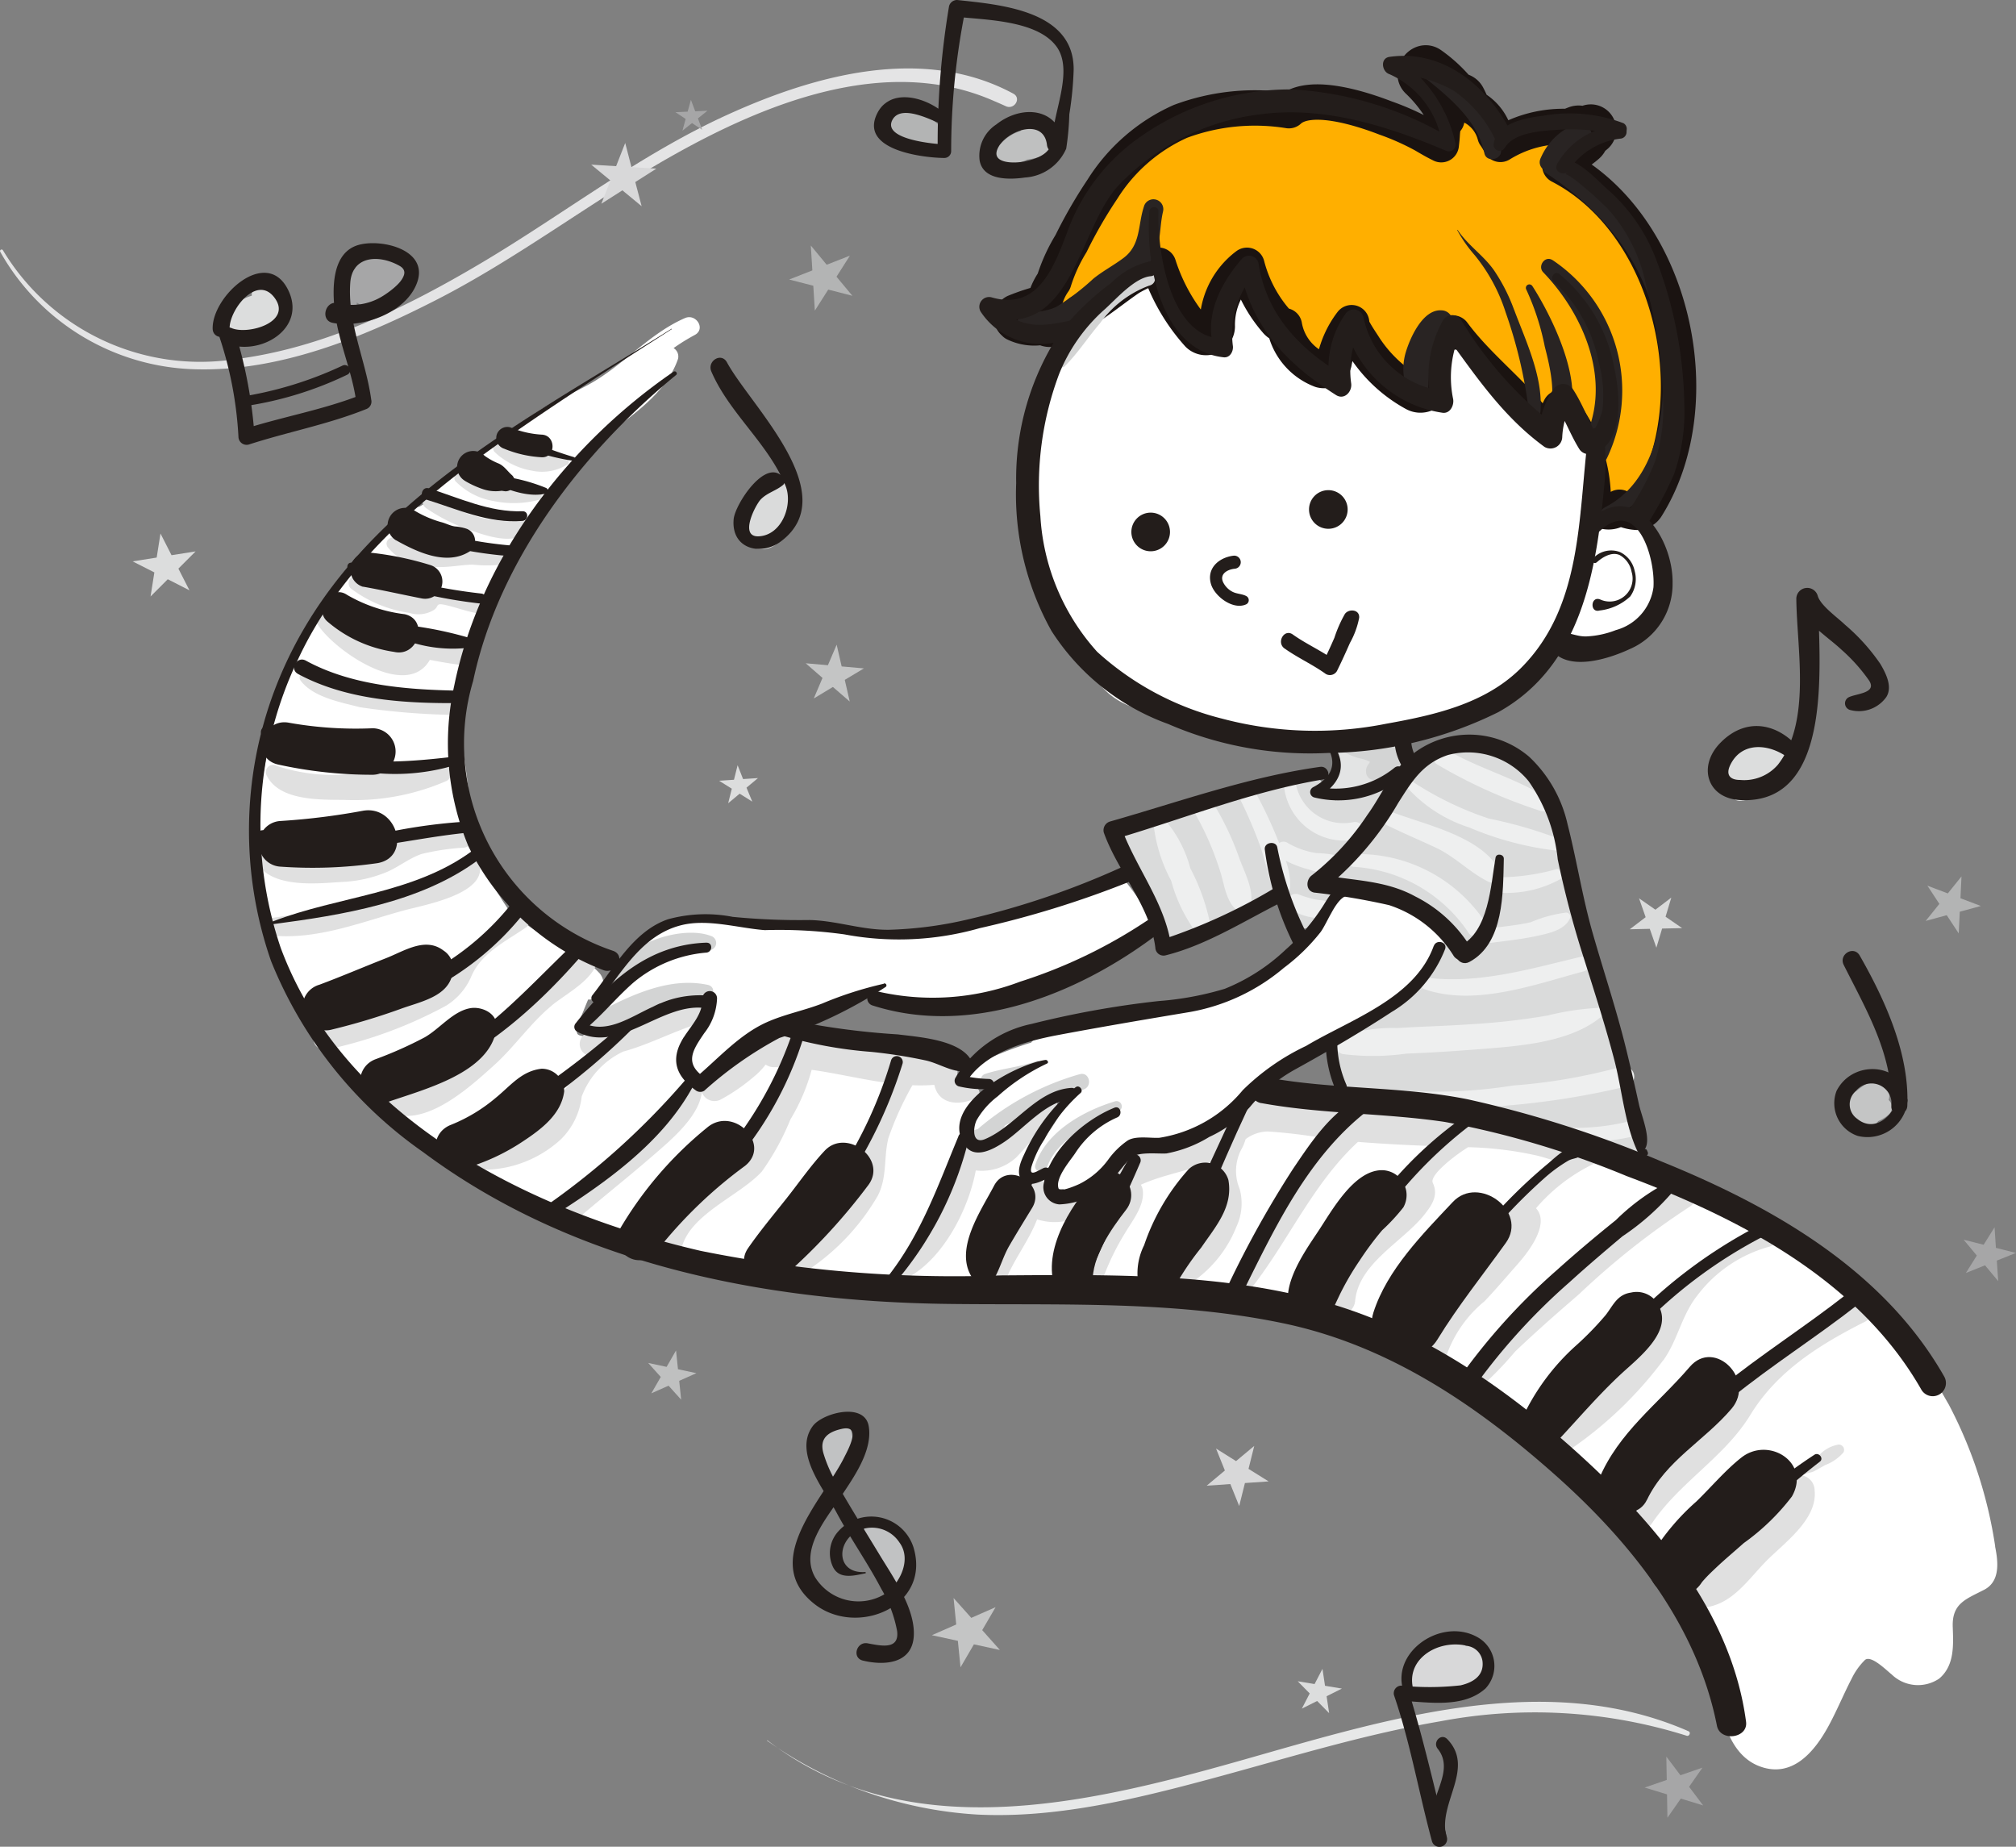 <svg id="グループ_7904" data-name="グループ 7904" xmlns="http://www.w3.org/2000/svg" xmlns:xlink="http://www.w3.org/1999/xlink" width="110.755" height="101.436" viewBox="0 0 110.755 101.436">
  <rect x="0" y="0" width="110.755" height="101.436" fill="#808080" stroke="none"/>
  <defs>
    <clipPath id="clip-path">
      <rect id="長方形_1852" data-name="長方形 1852" width="110.755" height="101.436" fill="none"/>
    </clipPath>
    <clipPath id="clip-path-2">
      <path id="パス_170954" data-name="パス 170954" d="M257.508,155.973c.06,0,.119,0,.178,0a10.761,10.761,0,0,1-4.021-3.1,3.931,3.931,0,0,0,3.842,3.1" transform="translate(-253.666 -152.87)" fill="none"/>
    </clipPath>
    <radialGradient id="radial-gradient" cx="0.956" cy="-0.267" r="1.266" gradientTransform="translate(-3.384) scale(0.772 1)" gradientUnits="objectBoundingBox">
      <stop offset="0" stop-color="#e0e0e0"/>
      <stop offset="1" stop-color="#fff"/>
    </radialGradient>
  </defs>
  <g id="グループ_7834" data-name="グループ 7834">
    <g id="グループ_7833" data-name="グループ 7833" clip-path="url(#clip-path)">
      <path id="パス_170926" data-name="パス 170926" d="M.013,26.069a12.662,12.662,0,0,0,10.7,6.452c4.624.137,9.195-1.732,13.238-3.8,4.447-2.271,8.409-5.321,12.738-7.789,5.243-2.989,11.979-5.764,17.918-3.147q.33.139.656.289c.462.207.869-.443.405-.693-4.958-2.677-10.928-1.017-15.719,1.167-4.807,2.19-8.971,5.442-13.491,8.125-4.168,2.474-8.717,4.7-13.58,5.3A12.654,12.654,0,0,1,.16,25.983c-.059-.092-.2-.008-.146.086" transform="translate(0 -12.238)" fill="#e4e4e5"/>
      <path id="パス_170927" data-name="パス 170927" d="M155.327,141.627a24.47,24.47,0,0,0-2.55-7.79c-.616-1.044-1.709-3.223-3.077-3.768a6.77,6.77,0,0,0-1.7-2.9.771.771,0,0,0-1.193.224c-1.551-.994-2.965-2.175-4.426-3.294a26.682,26.682,0,0,0-8.412-4.039,1.029,1.029,0,0,0-1,.163l-.2-.106a20.374,20.374,0,0,0-4.833-1.615,58.612,58.612,0,0,0-12.865-1.787.591.591,0,0,0-.515.251.618.618,0,0,0-.563.341c-1.168,2.057-3.508,1.629-5.506,2.06a5.051,5.051,0,0,0-2.383,1.308c-.368.339-.706.712-1.066,1.059-.2.2-1.445.991-1.769.6a2.674,2.674,0,0,0,.02-.334.669.669,0,0,0-.663-.663,1.007,1.007,0,0,0-.491.129.912.912,0,0,0-.078-.114,10.027,10.027,0,0,1,.208-1.166,7.352,7.352,0,0,1,1.522-2.549c.21-.3-.186-.607-.464-.464a5.857,5.857,0,0,0-2.085,2.177.417.417,0,0,0-.147.1.613.613,0,0,0-.3-.09,4.931,4.931,0,0,0-1.765.228.382.382,0,0,0-.266-.093,3.1,3.1,0,0,1,.589-2.515c.335-.5-.276-.98-.738-.778a.254.254,0,0,0-.169-.218.882.882,0,0,1-.57-.35.57.57,0,0,0-.407-.535,33.979,33.979,0,0,0-4.352-.954,12.558,12.558,0,0,0-3.922-.843.872.872,0,0,0-.658.32.663.663,0,0,0-.8-.175,10.662,10.662,0,0,0-2.415,1.775c-.424.367-.847.737-1.293,1.078-.107.082-.217.16-.328.236a2.751,2.751,0,0,1-.607-2.338,1.623,1.623,0,0,1,.19-.526l.082-.027a.555.555,0,0,0,.378-.124.673.673,0,0,0,.4-.472,2.7,2.7,0,0,0,.3-.617.659.659,0,0,0-.458-.807.667.667,0,0,0-.807.458l-.014.039c-1.608.413-3.091,1.315-4.762,1.473-.168.016-.893.075-.973-.142-.106-.289.158-.786.263-1.043s.222-.545.336-.818c.03,0,.06.006.09,0a.723.723,0,0,0,.665-.506l.052-.132a.868.868,0,0,0-.227-.858c-1.185-1.232-2.883-1.762-4.208-2.808a1.033,1.033,0,0,0-.441-.207c-.85-1.136-1.535-2.5-2.338-3.583a.644.644,0,0,0,.124-.595,20.341,20.341,0,0,0-.767-2.062c-.011-.044-.021-.089-.031-.133a.6.6,0,0,0,.5-.707c-.108-.9-.24-1.805-.369-2.707-.095-.664-.1-1.354-.195-2.023,0-.1.007-.19.012-.286a.749.749,0,0,0-.11-.461,24.191,24.191,0,0,1,3.016-7.248c1.442-2.36,2.831-4.879,5.07-6.578,1.516-1.15,3.444-2.4,4.094-4.289a.539.539,0,0,0-.242-.6,10.981,10.981,0,0,1,1.161-.719c.625-.329.076-1.2-.542-.927-1.951.855-3.319,2.528-5.147,3.572-1.5.859-3.225,1.335-4.244,2.832a.43.43,0,0,0-.08.237l-.085.047a.4.4,0,0,0-.411-.014,15.749,15.749,0,0,0-2.675,1.924.419.419,0,0,0-.335.131l-.873.864a.422.422,0,0,0-.112.4c-.208.122-.418.243-.625.367a.369.369,0,0,0-.242.083l-.378.3a.289.289,0,0,0-.09.116,23.72,23.72,0,0,0-2.6,2.114,29.173,29.173,0,0,0-2.692,3.987c-1.65,2.559-2.078,5.494-2.642,8.434a.586.586,0,0,0,.01.272,14.909,14.909,0,0,0,.193,7.3,19.933,19.933,0,0,0,3.359,7.289,26.826,26.826,0,0,0,7.4,6.145,23.513,23.513,0,0,0,2.637,1.2c.471.312.958.6,1.417.867a17.53,17.53,0,0,0,4.585,1.854.838.838,0,0,0,.844-.244l.47.093a.779.779,0,0,0,.165.278c1.132,1.256,2.78,1.525,4.385,1.725,2.184.274,4.367.6,6.555.837,2.863.308,5.8.088,8.677.111,2.932.022,5.852.179,8.778.331a34.866,34.866,0,0,1,8.007,1.318,59.162,59.162,0,0,1,7.819,3.42,20.264,20.264,0,0,1,6.489,4.347,41.2,41.2,0,0,0,5.116,4.63,15.153,15.153,0,0,1,2.79,6.657c.3,1.853.487,4.911,2.556,5.712,1.816.7,3.05-.795,3.829-2.238.454-.84.816-1.726,1.255-2.573a3.666,3.666,0,0,1,.723-1.015c.329-.31,1.212.588,1.474.79a2.076,2.076,0,0,0,2.606.23c.849-.713.784-1.832.748-2.844-.046-1.3.736-1.523,1.726-2.038.9-.465.767-1.562.6-2.38" transform="translate(-45.715 -56.689)" fill="#fff"/>
      <path id="パス_170928" data-name="パス 170928" d="M275.47,79.663a2.75,2.75,0,0,0-.42-1.932,1.784,1.784,0,0,0-2.733-.558,2.727,2.727,0,0,0-.7.291.728.728,0,0,0-.114.084c.056-.454.106-.909.155-1.361.014-.128.018-.251.026-.375a.467.467,0,0,0,.308-.375,3.912,3.912,0,0,0-.436-3,.307.307,0,0,0-.355-.092c-.053-.2-.107-.409-.162-.621a.69.69,0,0,0-1.348.183,1.439,1.439,0,0,1,.069.176l-.044.006.03.144c-.04,0-.113-.037-.224-.127a3.264,3.264,0,0,1-.649-.606,10.848,10.848,0,0,1-.879-1.055A16.567,16.567,0,0,0,264.9,67.25a.72.72,0,0,0-1.192.694,9.15,9.15,0,0,1,.05,2.052c-.062.685-.621.4-1.173.257a4.491,4.491,0,0,1-2.928-2.322c-.235-.652-1.4-.846-1.522,0q-.053.382-.12.761c-.059.351-.157.408-.059.476-.467-.243-.9-.614-1.331-.9-1.387-.907-2.626-1.731-2.99-3.444-.21-.993-1.59-.675-1.665.225a15.493,15.493,0,0,1-.2,1.706c-.192.975-.458,1.148-1.32.6-1.217-.776-1.547-2.369-2.125-3.591-.35-.74-1.522-.363-1.573.326a6.259,6.259,0,0,0-1.6,1.323c-3.807,2.113-4.039,7.76-3.672,11.58.474,4.942,2.83,9.092,7.623,10.848a29.309,29.309,0,0,0,9.106,1.351,13.892,13.892,0,0,0,8.847-2.558,10.152,10.152,0,0,0,3.1-3.9c.218,1.83,1.861,2.05,3.366,1.355a3.933,3.933,0,0,0,1.944-4.424" transform="translate(-184.62 -48.467)" fill="#fff"/>
      <path id="パス_170929" data-name="パス 170929" d="M266.553,20.359c.445-.416,1.015-.69,1.506-1.124a.594.594,0,0,0,.19-.329l.059-.039a1.992,1.992,0,0,0,.243-.187.424.424,0,0,0-.6-.6l-.021.02-.015.01-.009.006a.586.586,0,0,0-.534-.06c-.117.043-.232.092-.346.146a6.541,6.541,0,0,0-3.741.978,3.791,3.791,0,0,0-.3-.5,2.45,2.45,0,0,0-1.182-1.53l-.061-.027a4.058,4.058,0,0,0-.256-.592.53.53,0,0,0-.48-.3,7.773,7.773,0,0,0-1.541-1.431c-.532-.375-1.173.468-.692.9a7.707,7.707,0,0,1,1.567,2.12c-.258.223-.238.724-.268,1.027-.011.114-.025.231-.038.35l-.053-.027c-.308-.151-.6-.323-.9-.5a14.432,14.432,0,0,0-2.113-.941c-1.166-.45-4.146-1.473-5.305-.4a11.726,11.726,0,0,0-5.962.59,9.759,9.759,0,0,0-4.283,3.726,25.759,25.759,0,0,0-1.723,2.985,9.177,9.177,0,0,0-.945,2.076,3.265,3.265,0,0,0-.514,1.158,11.572,11.572,0,0,0-1.624.529.344.344,0,0,0,.014.615l-.014.011a2.441,2.441,0,0,0,1.554.191.569.569,0,0,0,.532.1c.356-.127.693-.3,1.059-.4a.559.559,0,0,0,.432-.5c.181-.1.352-.209.509-.311.76-.495,1.464-1.072,2.215-1.58a7.36,7.36,0,0,1,1.593-.7,10.427,10.427,0,0,0,2.18,3.8.618.618,0,0,0,1.044-.433,4.077,4.077,0,0,1,1.632-3.363,7.509,7.509,0,0,0,1.59,3.041.748.748,0,0,0,.465.277,3.193,3.193,0,0,0,2.011,2.44.583.583,0,0,0,.716-.406,5.08,5.08,0,0,1,.967-2.2c-.122.137.519,1.052.7,1.341a7.648,7.648,0,0,0,2.739,2.541.687.687,0,0,0,1-.406,7.983,7.983,0,0,1,1.133-2.905c1.287,1.74,3.021,3.064,4.4,4.74a.8.8,0,0,0,1.261-.162c.071-.161.145-.318.222-.472a7.988,7.988,0,0,1,1.818,4.891.844.844,0,0,0,1.443.57,2.216,2.216,0,0,0,.937.276.646.646,0,0,0,.564-.323c3.606-5.763,1.444-15.5-4.77-18.707" transform="translate(-180.855 -11.25)" fill="#ffaf00"/>
      <path id="パス_170930" data-name="パス 170930" d="M266.553,20.359c.445-.416,1.015-.69,1.506-1.124a.594.594,0,0,0,.19-.329l.059-.039a1.992,1.992,0,0,0,.243-.187.424.424,0,0,0-.6-.6l-.021.02-.015.01-.009.006a.586.586,0,0,0-.534-.06c-.117.043-.232.092-.346.146a6.541,6.541,0,0,0-3.741.978,3.791,3.791,0,0,0-.3-.5,2.45,2.45,0,0,0-1.182-1.53l-.061-.027a4.058,4.058,0,0,0-.256-.592.53.53,0,0,0-.48-.3,7.773,7.773,0,0,0-1.541-1.431c-.532-.375-1.173.468-.692.9a7.707,7.707,0,0,1,1.567,2.12c-.258.223-.238.724-.268,1.027-.011.114-.025.231-.038.35l-.053-.027c-.308-.151-.6-.323-.9-.5a14.432,14.432,0,0,0-2.113-.941c-1.166-.45-4.146-1.473-5.305-.4a11.726,11.726,0,0,0-5.962.59,9.759,9.759,0,0,0-4.283,3.726,25.759,25.759,0,0,0-1.723,2.985,9.177,9.177,0,0,0-.945,2.076,3.265,3.265,0,0,0-.514,1.158,11.572,11.572,0,0,0-1.624.529.344.344,0,0,0,.014.615l-.014.011a2.441,2.441,0,0,0,1.554.191.569.569,0,0,0,.532.1c.356-.127.693-.3,1.059-.4a.559.559,0,0,0,.432-.5c.181-.1.352-.209.509-.311.76-.495,1.464-1.072,2.215-1.58a7.36,7.36,0,0,1,1.593-.7,10.427,10.427,0,0,0,2.18,3.8.618.618,0,0,0,1.044-.433,4.077,4.077,0,0,1,1.632-3.363,7.509,7.509,0,0,0,1.59,3.041.748.748,0,0,0,.465.277,3.193,3.193,0,0,0,2.011,2.44.583.583,0,0,0,.716-.406,5.08,5.08,0,0,1,.967-2.2c-.122.137.519,1.052.7,1.341a7.648,7.648,0,0,0,2.739,2.541.687.687,0,0,0,1-.406,7.983,7.983,0,0,1,1.133-2.905c1.287,1.74,3.021,3.064,4.4,4.74a.8.8,0,0,0,1.261-.162c.071-.161.145-.318.222-.472a7.988,7.988,0,0,1,1.818,4.891.844.844,0,0,0,1.443.57,2.216,2.216,0,0,0,.937.276.646.646,0,0,0,.564-.323C274.929,33.3,272.767,23.566,266.553,20.359Z" transform="translate(-180.855 -11.25)" fill="none" stroke="#1a1311" stroke-linecap="round" stroke-linejoin="round" stroke-width="1.945"/>
      <path id="パス_170931" data-name="パス 170931" d="M244.768,46.954c-.346,1.008-.16,2.108-1.115,2.832-.539.408-1.138.719-1.668,1.146a13.02,13.02,0,0,1-2,1.527c-.665.355-1.407.219-2.051.609a.24.24,0,0,0,0,.41c1.487.978,3.4-.5,4.528-1.425.785-.647,1.7-1.119,2.443-1.813.862-.805.659-1.959.908-3a.543.543,0,0,0-1.046-.289" transform="translate(-181.917 -35.626)" fill="#292423"/>
      <path id="パス_170932" data-name="パス 170932" d="M330.666,73.094a.617.617,0,0,0-.6-.6c-1.033-.079-1.737,1.513-1.976,2.32-.274.926-.17,2.327.944,2.582a.257.257,0,0,0,.322-.245,4.732,4.732,0,0,1,.3-2.152c.276-.63,1.034-1.186,1.014-1.9" transform="translate(-250.865 -55.447)" fill="#292423"/>
      <path id="パス_170933" data-name="パス 170933" d="M336.635,20.664a8.407,8.407,0,0,0-3.726-4.116,1.615,1.615,0,0,0-.283-.184c-.2-.112-.435.172-.249.323,1.374,1.109,2.993,2.4,3.365,4.223.119.583,1.078.327.894-.246" transform="translate(-254.194 -12.498)" fill="#292423"/>
      <path id="パス_170934" data-name="パス 170934" d="M367.062,41.816a15.181,15.181,0,0,0-1.129-4.065,9.411,9.411,0,0,0-1.112-3.368,6.694,6.694,0,0,0-3.073-3.2.723.723,0,0,0-.646,0c-.061-.049-.12-.1-.181-.15l.007-.01a3.043,3.043,0,0,1,.769-.807c.294-.218.741-.318.933-.634a.57.57,0,0,0-.2-.771l-.01,0a.37.37,0,0,0-.456-.2,3.484,3.484,0,0,0-2.025,1.829l-.005.008h0c-.019.046-.043.09-.06.137a.485.485,0,0,0,.18.586c.006.048.007.11.054.141,4.714,3.084,6.606,7.116,6.5,11.93-.052,2.336-.779,5.2-3.1,6.435-.719.381-.273.8.5.48,3.036-1.259,3.407-5.494,3.062-8.327" transform="translate(-275.251 -21.857)" fill="#292423"/>
      <path id="パス_170935" data-name="パス 170935" d="M360.807,60.565c-.412-.274-.84.327-.514.666,2.336,2.426,3.889,6.257,2.125,9.431-.5.894.889,1.7,1.367.8a8.624,8.624,0,0,0-2.978-10.9" transform="translate(-275.512 -46.275)" fill="#292423"/>
      <path id="パス_170936" data-name="パス 170936" d="M343.69,58.109a9.824,9.824,0,0,0-1.094-2.161c-.576-.835-1.45-1.389-2.017-2.243l-.02.011a7.513,7.513,0,0,0,.963,1.381,9.525,9.525,0,0,1,1.7,3.141,25.681,25.681,0,0,1,1.273,5.41.322.322,0,0,0,.644,0c.133-1.882-.8-3.817-1.446-5.539" transform="translate(-260.505 -41.081)" fill="#292423"/>
      <path id="パス_170937" data-name="パス 170937" d="M356.973,66.563a.192.192,0,0,0-.332.194,13.844,13.844,0,0,1,1.01,3.111c.221.885.866,3.244-.1,3.908a.6.6,0,1,0,.725.939c2.192-1.718-.176-6.408-1.3-8.151" transform="translate(-272.787 -50.846)" fill="#292423"/>
      <path id="パス_170938" data-name="パス 170938" d="M252.108,62.838c-1.142.19-1.957,1.238-2.684,2.046a7.736,7.736,0,0,0-2.017,3.085.2.2,0,0,0,.34.2c.72-.713,1.265-1.58,1.925-2.346a5.828,5.828,0,0,1,2.688-2.067c.606-.133.34-1.014-.252-.916" transform="translate(-189.245 -48.061)" fill="#d3d4d4"/>
      <path id="パス_170939" data-name="パス 170939" d="M328.549,87.487a6.741,6.741,0,0,0-1-2.239.6.6,0,0,0-.529-.3h-.1a.627.627,0,0,0-.612.612c-.08.693-.589.111-1-.24a15.837,15.837,0,0,1-1.659-1.787c-.494-.583-1.159-1.933-2.047-1.938a.689.689,0,0,0-.232.024.37.37,0,0,0-.421.269,8.132,8.132,0,0,0,.4,3.864,25.177,25.177,0,0,1,1.172,6.141c.074,4.187-3.17,8.772-6.753,10.709-.557.3-.068,1.108.491.839a13.971,13.971,0,0,0,2.493-1.54.4.4,0,0,0,.451.236,11.522,11.522,0,0,0,7.806-5.979,14.657,14.657,0,0,0,1.212-5.647,25.126,25.126,0,0,0,.321-3.023" transform="translate(-241.359 -62.412)" fill="#fff"/>
      <path id="パス_170940" data-name="パス 170940" d="M371.394,130.193a1.621,1.621,0,0,0-1.707-.158.616.616,0,0,0-.272.944,4.79,4.79,0,0,0-.467.893,3.675,3.675,0,0,0-.324.929.771.771,0,0,0,.734.964,2.582,2.582,0,0,0,2.476-2.257,1.511,1.511,0,0,0-.44-1.314" transform="translate(-281.961 -99.341)" fill="#fff"/>
      <path id="パス_170941" data-name="パス 170941" d="M314.074,174.044c-.092-.277-.124-.545-.241-.814a.468.468,0,0,0-.215-.238c-.029-.075-.062-.15-.1-.228a.537.537,0,0,0-.61-.248c-.56.187-1.09.452-1.65.641a.59.59,0,0,0-.117.059.51.51,0,0,0-.838.4c0,.3.005.6.036.892a.6.6,0,0,1-.224.15c-.5.209-.5,1.045.138,1.022a5.112,5.112,0,0,0,3-1c.4.291.965-.2.819-.637" transform="translate(-236.941 -131.946)" fill="#e3e4e4"/>
      <path id="パス_170942" data-name="パス 170942" d="M167.479,206.9a16.25,16.25,0,0,0-1.181-1.676c-.44-.529-1.135-.052-1.149.5-2.379.4-4.744,1.178-7.1,1.686a23.366,23.366,0,0,1-4.246.711c-1.393.039-2.818-.395-4.2-.483a52.833,52.833,0,0,0-7.03-.2c-1.4.09-3.032.669-3.547,2.053a5.908,5.908,0,0,0-.619.551c-.577.578-.433,1.392-.652,2.1a5.209,5.209,0,0,0-1,.452.409.409,0,0,0,.205.757h.029a.45.45,0,0,0,.246.189.418.418,0,0,0,.525.073,2.734,2.734,0,0,0,.546-.5,9.221,9.221,0,0,0,.884-.358c.651-.3,1.251-.669,1.918-.937a5.45,5.45,0,0,1,.825-.228c.633-.269,1.115,0,1.448.792a15.462,15.462,0,0,0-1.078,2.7.667.667,0,0,0,1.106.644,19.225,19.225,0,0,1,5.621-3.132,10.745,10.745,0,0,1,3.437-1.193c1.056-.074,2.264.623,3.319.771,2.145.3,4.136-.561,6.1-1.289,1.887-.7,3.278-2.335,5.167-2.954a.711.711,0,0,0,.42-1.033" transform="translate(-104.463 -156.807)" fill="#fff"/>
      <path id="パス_170943" data-name="パス 170943" d="M247.518,207.248a.744.744,0,0,0-.661.379,11.487,11.487,0,0,1-2.472,3.042.569.569,0,0,0-.178.405,2.108,2.108,0,0,0-.961.823c-.4.156-.791.324-1.183.513a2.246,2.246,0,0,0-.311.179c-.934.323-1.829.717-2.8.956-1.072.264-2.175.413-3.262.607-1.193.214-2.359.56-3.528.873-.642.172-1.834.245-2.32.71l-.042.06a21.045,21.045,0,0,0-3.138,1.253.435.435,0,0,0,.231.839c1.269-.207.6.794.256,1.426a6.836,6.836,0,0,0-.712,1.508.458.458,0,0,0,.665.512c1.651-.7,2.72-2.352,4.4-3.031,1.078-.435-.015,1.247-.248,1.639a12.721,12.721,0,0,1-1.6,2.137.577.577,0,0,0,.815.815,5.288,5.288,0,0,0,.569-.547.516.516,0,0,0,.315.248,2.505,2.505,0,0,0-.362.515.494.494,0,0,0,.421.733,2.6,2.6,0,0,0,2.26-1.258c.154-.182.3-.344.446-.493a3.655,3.655,0,0,1,.478-.094.306.306,0,0,0,.231-.457,2.77,2.77,0,0,1,1.18-.326,10.9,10.9,0,0,0,2.344-.269,6.177,6.177,0,0,0,2.933-2.222,14.174,14.174,0,0,1,2.655-1.95,29.268,29.268,0,0,0,3.6-1.747,13.36,13.36,0,0,0,4.42-3.84c1.369-2.321-2.88-3.831-4.433-3.938" transform="translate(-173.145 -158.53)" fill="#fff"/>
      <path id="パス_170944" data-name="パス 170944" d="M315.817,173.254a1.772,1.772,0,0,0-.165-.332.508.508,0,0,0-.562-.228.436.436,0,0,0-.3.228.538.538,0,0,0-.047.118,2.481,2.481,0,0,0-1.011-.25,10.062,10.062,0,0,0-1,.177.114.114,0,0,0-.057.211,3.2,3.2,0,0,0,1.115.551,2.112,2.112,0,0,1,.6.2l.013.01a.968.968,0,0,1-.095.138c-.24.309-.13.873.351.847a1.425,1.425,0,0,0,.806-.277.793.793,0,0,0,.159.016.768.768,0,0,0,.083-.008.457.457,0,0,0,.11.015.406.406,0,0,0,.414-.365.732.732,0,0,0-.423-1.055" transform="translate(-239.139 -132.087)" fill="#d3d4d4"/>
      <path id="パス_170945" data-name="パス 170945" d="M184.739,212.707c-3.845,2.763-9.4,4.953-14.1,3.371-2.283-.768-3.894.766-5.914,1.611a20.453,20.453,0,0,0-5.047,3.468c-.433.353.138,1.087.6.772a41.086,41.086,0,0,1,5.747-3.393c1.215-.578,2.433-1.626,3.841-1.335a18.772,18.772,0,0,0,3.158.573c4.32.171,8.822-1.89,12.148-4.507.317-.249-.1-.794-.432-.559" transform="translate(-122.027 -162.662)" fill="#fff"/>
      <rect id="長方形_1851" data-name="長方形 1851" width="0.029" height="0.096" transform="translate(32.102 56.43)" fill="#d3d4d4"/>
      <path id="パス_170946" data-name="パス 170946" d="M143.539,229.773c-2.27-.488-4.56.731-6.505,1.764-.5.264-.057,1.011.439.752l.339-.177a.5.5,0,0,0,.341.072,5.792,5.792,0,0,0,1.488-.462,2.843,2.843,0,0,0,1.23-.769.3.3,0,0,0,.061-.206,5.091,5.091,0,0,1,2.385-.167c.525.1.752-.693.222-.807" transform="translate(-104.655 -175.676)" fill="#d3d4d4"/>
      <path id="パス_170947" data-name="パス 170947" d="M148.028,218.136c-1.71-.679-5.332.6-5.586,2.6-.034.265.306.318.463.192a9.533,9.533,0,0,1,2.222-1.5,9.209,9.209,0,0,1,2.8-.516.4.4,0,0,0,.105-.777" transform="translate(-108.956 -166.719)" fill="#d3d4d4"/>
      <path id="パス_170948" data-name="パス 170948" d="M232.289,247.852c-.939.356-1.92.411-2.864.725a.343.343,0,1,0,.266.63c.889-.393,1.794-.763,2.672-1.179.1-.047.028-.214-.074-.176" transform="translate(-175.308 -189.586)" fill="#d3d4d4"/>
      <path id="パス_170949" data-name="パス 170949" d="M232.93,250.936a14.774,14.774,0,0,0-5.6,3.023c-.474.025-.462.794.023.767a2.083,2.083,0,0,0,.823-.3,1.947,1.947,0,0,0,.665-.675,37.45,37.45,0,0,1,4.317-1.981c.521-.178.3-1.008-.228-.829" transform="translate(-173.625 -191.93)" fill="#d3d4d4"/>
      <path id="パス_170950" data-name="パス 170950" d="M246.316,257.3c-1.732.517-3.786,1.662-4.388,3.471-.134.4.495.57.633.174.592-1.7,2.523-2.362,3.977-3.119a.29.29,0,0,0-.222-.527" transform="translate(-185.044 -196.81)" fill="#d3d4d4"/>
      <path id="パス_170951" data-name="パス 170951" d="M268.857,213.4c-.335-.626-1.127-.253-1.2.325-.252,1.958-1.377,2.874-3,3.926s-3.426,1.757-5.12,2.668c-2.109,1.133-3.343,3.36-5.626,4.2-1.011.374-2.05.114-3.025.669-1.044.594-1.7,1.806-2.538,2.634-.359.355.184.894.552.552,1.057-.986,1.962-2.739,3.6-2.632a5.645,5.645,0,0,0,3.371-.7,15.246,15.246,0,0,0,2.691-2.319,10.821,10.821,0,0,1,2.867-1.776c2.294-1.081,9.468-3.76,7.437-7.55" transform="translate(-189.876 -162.991)" fill="#fff"/>
      <path id="パス_170952" data-name="パス 170952" d="M322.733,119.8a3.929,3.929,0,1,0,0,7.858h.066a11.479,11.479,0,0,0,2.234-6.539c0-.2-.012-.4-.025-.593a3.912,3.912,0,0,0-2.275-.725" transform="translate(-243.864 -91.637)" fill="#fff"/>
      <path id="パス_170953" data-name="パス 170953" d="M338.009,122.885c.013.2.021.394.024.593a11.48,11.48,0,0,1-2.234,6.539,3.929,3.929,0,0,0,2.21-7.132" transform="translate(-256.864 -93.999)" fill="#fff"/>
    </g>
  </g>
  <g id="グループ_7836" data-name="グループ 7836" transform="translate(59.629 35.935)">
    <g id="グループ_7835" data-name="グループ 7835" clip-path="url(#clip-path-2)">
      <rect id="長方形_1853" data-name="長方形 1853" width="4.021" height="3.103" transform="translate(0)" fill="url(#radial-gradient)"/>
    </g>
  </g>
  <g id="グループ_7838" data-name="グループ 7838">
    <g id="グループ_7837" data-name="グループ 7837" clip-path="url(#clip-path)">
      <path id="パス_170955" data-name="パス 170955" d="M257.225,132.642a3.932,3.932,0,0,0-3.842,4.755,10.765,10.765,0,0,0,4.021,3.1,3.929,3.929,0,0,0-.178-7.854" transform="translate(-193.754 -101.462)" fill="#fff"/>
      <path id="パス_170956" data-name="パス 170956" d="M291.19,194.91a32.368,32.368,0,0,1-1.308-5.125c-.355-1.686-.863-3.335-1.231-5.02-.772-3.539-1.409-7.213-3.481-10.268-2.362-3.482-5.633-1.591-7.887,1.114a.658.658,0,0,0-.823-.451,19.869,19.869,0,0,1-2.159.833q-.365-.174-.734-.335a.679.679,0,0,0-.931-.9c-.193.088-.388.168-.584.242a1.124,1.124,0,0,0-.539.061,2.149,2.149,0,0,0-.58.29c-2.524.657-5.255.586-7.613,1.87a.566.566,0,0,0-.531.382c-.506,1.378.587,4.068,1.825,5.269a.711.711,0,0,0,1,.894,42.494,42.494,0,0,1,3.837-1.935c1.352-.634,1.967-.84,2.5.727a.669.669,0,0,0,1.209.158,19.421,19.421,0,0,0,1.14-2.044.538.538,0,0,0,.381-.016c1.059-.406,5.521,1.76,5.951,2.926l-.016,0a.653.653,0,0,0-.458.458,7.722,7.722,0,0,1-1.284,2.337.545.545,0,0,0-.721.238c-.074.123-.142.246-.211.369a4.1,4.1,0,0,1-.429.543.437.437,0,0,0-.228.064l-.027.017a.417.417,0,0,0-.378.046c-.3.219-.6.443-.875.69a.518.518,0,0,0-.241.086c-.5.327-1.019.616-1.494.98a.745.745,0,0,0,.008,1.205,2.067,2.067,0,0,0,.463,1.386.5.5,0,0,0,.677.035,1.284,1.284,0,0,0,.372.222c1.932.757,4.1.7,6.121,1.085,2.605.493,4.989,1.605,7.658,1.861a.556.556,0,0,0,.063,0c.044.1.086.206.132.307.363.8,1.746.222,1.425-.6" transform="translate(-200.919 -132.031)" fill="#dadbdb"/>
      <path id="パス_170957" data-name="パス 170957" d="M271.637,194.009a6.691,6.691,0,0,0-1.364-2.622.383.383,0,0,0-.647.268,8.588,8.588,0,0,0,.964,3.049,8.425,8.425,0,0,0,1.278,2.709.506.506,0,0,0,.859-.356,11.434,11.434,0,0,0-1.09-3.049" transform="translate(-206.245 -146.32)" fill="#eeefef"/>
      <path id="パス_170958" data-name="パス 170958" d="M281.214,189.4a15.885,15.885,0,0,0-1.517-3.156c-.394-.618-1.369-.057-.986.577a16.081,16.081,0,0,1,1.439,3.262c.264.791.325,1.82,1.079,2.281a.384.384,0,0,0,.526-.138c.388-.9-.225-1.951-.541-2.825" transform="translate(-213.129 -142.262)" fill="#eeefef"/>
      <path id="パス_170959" data-name="パス 170959" d="M295.026,187.4a6.632,6.632,0,0,0-1.308-.168,4.439,4.439,0,0,1-1.576-.558.4.4,0,0,0-.463.013c-.028-.07-.057-.141-.084-.21a24.078,24.078,0,0,0-1.308-2.736c-.287-.521-1.053-.062-.791.462a25.257,25.257,0,0,1,1.105,2.548c.31.839.441,1.763.819,2.568.21.448.84.188.864-.234a3.921,3.921,0,0,0-.241-1.433,5.778,5.778,0,0,0,1.241.475,3.27,3.27,0,0,0,1.742.135.451.451,0,0,0,0-.862" transform="translate(-221.404 -140.376)" fill="#eeefef"/>
      <path id="パス_170960" data-name="パス 170960" d="M303.978,185.009a2.669,2.669,0,0,1-3.115-1.942.339.339,0,0,0-.654.18,3.321,3.321,0,0,0,4.024,2.688.481.481,0,0,0-.256-.926" transform="translate(-229.636 -139.848)" fill="#eeefef"/>
      <path id="パス_170961" data-name="パス 170961" d="M302.95,209.252c-.235-.058-.479-.062-.716-.116a6.526,6.526,0,0,1-.829-.264.482.482,0,0,0-.591.335.492.492,0,0,0,.336.591,3.348,3.348,0,0,0,1.8.392.49.49,0,0,0,0-.938" transform="translate(-230.088 -159.755)" fill="#eeefef"/>
      <path id="パス_170962" data-name="パス 170962" d="M326.962,202.71a7.17,7.17,0,0,0-1.951.53c-.8.181-1.623.248-2.435.356a.524.524,0,0,0-.066-.355,8.373,8.373,0,0,0-7.222-3.743.351.351,0,0,0,0,.7,8.175,8.175,0,0,1,6.285,3.589.509.509,0,0,0,.652.219.453.453,0,0,0,.5.382c.921-.126,1.844-.216,2.752-.422.617-.14,1.449-.33,1.7-.972.058-.149-.086-.274-.218-.286" transform="translate(-240.915 -152.584)" fill="#eeefef"/>
      <path id="パス_170963" data-name="パス 170963" d="M332.544,192.733a12.041,12.041,0,0,1-2.911.438.429.429,0,0,0-.173.035.439.439,0,0,0-.016-.413c-1.032-1.9-4.125-2.507-5.98-3.229-.407-.159-.682.509-.3.7.915.459,1.858.851,2.784,1.285,1.055.495,1.855,1.362,2.874,1.861a.478.478,0,0,0,.433,0,.423.423,0,0,0,.374.619,6.1,6.1,0,0,0,3.142-.75.3.3,0,0,0-.231-.547" transform="translate(-247.06 -144.985)" fill="#eeefef"/>
      <path id="パス_170964" data-name="パス 170964" d="M340.692,223.571c-2.773.661-5.6,1.505-8.478,1.131-.381-.049-.406.52-.086.633,2.77.976,6.087-.256,8.781-.979a.407.407,0,0,0-.217-.785" transform="translate(-253.886 -171.007)" fill="#eeefef"/>
      <path id="パス_170965" data-name="パス 170965" d="M326.736,235.472a14.859,14.859,0,0,0-2.961.43,37.689,37.689,0,0,1-4.259.48c-1.325.094-2.653.121-3.978.207a8.706,8.706,0,0,0-3.15.476.524.524,0,0,0,.124.95,13.185,13.185,0,0,0,3.518-.023c1.329-.05,2.659-.136,3.984-.241,2.194-.173,5.177-.358,6.869-1.922a.211.211,0,0,0-.148-.357" transform="translate(-238.761 -180.12)" fill="#eeefef"/>
      <path id="パス_170966" data-name="パス 170966" d="M338.647,249.177a30.544,30.544,0,0,1-5.938,1.031,27.209,27.209,0,0,1-5.845.3c-.6-.082-.874.817-.256.927a20.169,20.169,0,0,0,5.645-.115,43.593,43.593,0,0,0,6.691-1.063.56.56,0,0,0-.3-1.079" transform="translate(-249.566 -190.586)" fill="#eeefef"/>
      <path id="パス_170967" data-name="パス 170967" d="M369.892,261.621a12.148,12.148,0,0,1-3.359.433.368.368,0,0,0,0,.735,10.878,10.878,0,0,0,3.587-.339c.524-.17.3-.99-.229-.829" transform="translate(-280.101 -200.106)" fill="#eeefef"/>
      <path id="パス_170968" data-name="パス 170968" d="M336.791,185.442a24.637,24.637,0,0,0-3.948-1.149,17.8,17.8,0,0,1-4.318-2.116c-.163-.1-.407.112-.279.278a7.784,7.784,0,0,0,3.527,2.33,17.3,17.3,0,0,0,4.849,1.277.336.336,0,0,0,.169-.622" transform="translate(-251.058 -139.334)" fill="#eeefef"/>
      <path id="パス_170969" data-name="パス 170969" d="M341.16,177.534c-1.712-1.105-3.791-1.622-5.553-2.678a.481.481,0,0,0-.485.83,28.112,28.112,0,0,0,5.733,2.571.4.4,0,0,0,.305-.723" transform="translate(-256.169 -133.699)" fill="#eeefef"/>
      <path id="パス_170970" data-name="パス 170970" d="M401.328,344.754a.719.719,0,0,0-.778.206c-.525.525-.961,1.2-1.484,1.75-.669.7-1.387,1.346-2.036,2.067-.523.583-.9,1.495-1.595,1.882-.59.331-.364,1.393.359,1.327,1.633-.148,2.488-1.6,3.58-2.672.989-.966,2.722-2.243,2.54-3.79a.832.832,0,0,0-.587-.771" transform="translate(-302.224 -263.683)" fill="#e0e0e0"/>
      <path id="パス_170971" data-name="パス 170971" d="M423.509,337.535a1.872,1.872,0,0,0-1.036.535c-.173.142-.342.286-.505.439a2.851,2.851,0,0,0-.374.6c-.024.036.021.07.054.054.17-.082.351-.081.521-.171.2-.105.393-.22.59-.329a2.521,2.521,0,0,0,1-.691.291.291,0,0,0-.249-.434" transform="translate(-322.485 -258.191)" fill="#e0e0e0"/>
      <path id="パス_170972" data-name="パス 170972" d="M392.046,304.455a22.763,22.763,0,0,0-6.444,4.555c-2.049,2.184-4.571,4.08-6.153,6.651-.575.933.855,1.743,1.454.85,1.509-2.247,4-3.647,5.411-5.962,1.472-2.409,3.812-3.862,6.3-5.118.65-.328.078-1.307-.571-.976" transform="translate(-290.15 -232.836)" fill="#e0e0e0"/>
      <path id="パス_170973" data-name="パス 170973" d="M368.1,294.336c.8-1.117,1-2.46,1.865-3.555a7.4,7.4,0,0,1,4-2.7.5.5,0,0,0-.265-.959,10.294,10.294,0,0,0-6.008,4.746,14.3,14.3,0,0,1-2.716,3.645c-1.1,1.035-2.467,1.96-3.165,3.333-.22.433.245,1,.7.7a21.607,21.607,0,0,0,5.581-5.21" transform="translate(-276.724 -219.614)" fill="#e0e0e0"/>
      <path id="パス_170974" data-name="パス 170974" d="M355.908,278.1c.712-.415.055-1.54-.645-1.1a54.543,54.543,0,0,0-6.227,5.046c-1.257,1.077-2.5,2.167-3.678,3.336-.508.506-1.507,1.281-1.4,2.088a.5.5,0,0,0,.738.3,19.715,19.715,0,0,0,1.641-1.725c1.142-1.091,2.333-2.135,3.528-3.167a42.54,42.54,0,0,1,6.04-4.775" transform="translate(-263.1 -211.806)" fill="#e0e0e0"/>
      <path id="パス_170975" data-name="パス 170975" d="M275.881,265.815c.72-.809,1.733-2.251.989-3.045a9.657,9.657,0,0,1,3.117-2.413c.464-.2.131-.978-.344-.816l-.029.011c-.829-1.586-3.647-1.78-5.165-1.906-2.889-.239-5.786-.153-8.681-.439a30.186,30.186,0,0,0-4.024-.444,4.729,4.729,0,0,0-2.655,1.488c-1.7,1.45-4.57.648-5.667,2.943a.675.675,0,0,0,.213.806c-.272.429-.472.922-.71,1.354a15.952,15.952,0,0,0-1.245,2.711c-.309.934,1.14,1.315,1.461.4a13.6,13.6,0,0,1,1.143-2.318c.412-.707,1.091-1.516.985-2.369a.767.767,0,0,0-.107-.3c1.3-.588,2.7-.764,4.023-1.332a3.847,3.847,0,0,0-.063,1.591c.333,1.867-1.333,3.44-2.646,4.619-.541.486.146,1.186.719.932a6.627,6.627,0,0,0,3.209-3.485,3.011,3.011,0,0,0,.185-2.1,2.544,2.544,0,0,1,.073-2.127,2.654,2.654,0,0,0,.255-.6,2.083,2.083,0,0,1,1.208-.424,28.873,28.873,0,0,1,3.446.435,29.2,29.2,0,0,0-1.967,2.452c-1.158,1.533-2.9,3.326-3.194,5.284-.063.41.468.894.8.467,2.084-2.655,3.39-5.762,5.878-8.066,1.4.111,2.788.183,4.185.232-.256.231-.5.471-.741.707a2.86,2.86,0,0,0-.682.894,1.357,1.357,0,0,0-.122.646c.011.311-.171.267-.4.5-1.614,1.6-4.495,3.3-3.926,5.97.2.918,1.457.616,1.532-.208.19-2.076,2.622-3.253,3.806-4.747.417-.526.781-1.067.462-1.741-.2-.428,1.221-1.515,1.935-1.961a19.349,19.349,0,0,1,3.71.443c.455.1.905.269,1.36.388a27.238,27.238,0,0,0-2.8,2.253.625.625,0,0,0,0,.888c.4.31-2.28,3.026-2.552,3.311-1.016,1.064-2.1,2.306-2.151,3.842a.664.664,0,0,0,1.3.176,6.707,6.707,0,0,1,2.035-2.835c.639-.67,1.227-1.371,1.841-2.062" transform="translate(-192.486 -196.403)" fill="#e0e0e0"/>
      <path id="パス_170976" data-name="パス 170976" d="M235.5,277.558a.653.653,0,0,0-.5-1.188,2.076,2.076,0,0,1-1.072.011c-.048-.011-.1-.027-.143-.04.1-.509-.45-1.064-.957-.716a1.223,1.223,0,0,0-.5.652,8.276,8.276,0,0,0-1.038,1.591,6.341,6.341,0,0,0-.956,3.036.574.574,0,0,0,1.122.152c.342-.976,1.266-2.159,1.712-3.33a3.123,3.123,0,0,0,2.335-.167" transform="translate(-176.191 -210.75)" fill="#e0e0e0"/>
      <path id="パス_170977" data-name="パス 170977" d="M216.153,260.247a19.9,19.9,0,0,0,2.256-2.814c.179-.234-.2-.509-.4-.308a11.427,11.427,0,0,1-2.044,1.722,5,5,0,0,1-1.317.565c-.416.113-.786-.04-1.153.236a.651.651,0,0,0-.253.358.49.49,0,0,0-.109.161c-.95,2.181-1.135,4.558-3.312,6a.379.379,0,0,0,.382.654c1.941-1.012,3.36-3.715,3.767-5.9a2.813,2.813,0,0,0,2.183-.679" transform="translate(-160.363 -196.63)" fill="#e0e0e0"/>
      <path id="パス_170978" data-name="パス 170978" d="M151.874,244.654c.194.958,1.176,1.248,2.32.721a.33.33,0,0,0,0-.566c-.323-.183-1.2-.18-1.068-.7a.645.645,0,0,0-.447-.786c-1.542-.369-3.132-.551-4.683-.919a13.852,13.852,0,0,0-4.893-.381.9.9,0,0,0-.442.173.4.4,0,0,0-.165,0,4.274,4.274,0,0,0-1.418.892c-.537.4-1.122.708-1.68,1.072a.715.715,0,0,0-.348.708.336.336,0,0,0-.528-.087,10.009,10.009,0,0,0-1.273,1.571,13.691,13.691,0,0,1-1.78,1.716c-1.211,1.017-2.565,1.829-3.811,2.8-.635.495.268,1.426.9.9,1.3-1.1,2.634-2.163,3.92-3.279.954-.828,2.421-2.055,2.616-3.373a.412.412,0,0,0,0-.074.74.74,0,0,0,1.062.411,10.334,10.334,0,0,0,1.795-1.237,3.8,3.8,0,0,0,.653-.673.81.81,0,0,0,.5.143c.2,0,.407,0,.611.008a12.2,12.2,0,0,1-3.79,5.746c-1.406,1.082-3.222,2.148-3.282,4.124-.023.749,1.18.932,1.321.179.365-1.947,3.187-2.96,4.435-4.328a14,14,0,0,0,1.569-2.86,10.706,10.706,0,0,0,1.166-2.724c1.473.206,2.963.577,4.439.758a47.85,47.85,0,0,0-1.939,4.808c-.583,1.946-2.442,3.106-3.853,4.412-.734.42-.036,1.814.78,1.26a12.368,12.368,0,0,0,4.206-4.322c.531-1.035.312-2.088.584-3.17a17.284,17.284,0,0,1,1.319-2.9,9.581,9.581,0,0,0,1.205-.021" transform="translate(-100.543 -185.068)" fill="#e0e0e0"/>
      <path id="パス_170979" data-name="パス 170979" d="M115.533,239.035a4.474,4.474,0,0,1,2.283-2.473c1.393-.378,2.721-1.09,4.083-1.513a.662.662,0,0,0-.352-1.275c-1.9.5-3.755,1.181-5.645,1.731a.67.67,0,0,0,.177,1.311c.057,0,.113,0,.17-.006-.736.707-1.363,1.527-2.038,2.319a6.921,6.921,0,0,1-2.023,1.835,25.536,25.536,0,0,0-2.71,1.224c-.287.2-.328.784.111.847a6.33,6.33,0,0,0,4.8-1.652,3.912,3.912,0,0,0,1.145-2.347" transform="translate(-83.577 -178.802)" fill="#e0e0e0"/>
      <path id="パス_170980" data-name="パス 170980" d="M98.126,224.668c.815-.676,2.463-1.485,2.538-2.658a.493.493,0,0,0-.622-.474,10.867,10.867,0,0,0-2.167,1.732c-1.09.859-2.016,1.855-3.043,2.782-1.37,1.237-3.614,3.356-5.585,3.242a.609.609,0,0,0-.305,1.127c2.028,1.173,4.591-1.189,5.993-2.448,1.148-1.03,2-2.315,3.192-3.3" transform="translate(-67.814 -169.439)" fill="#e0e0e0"/>
      <path id="パス_170981" data-name="パス 170981" d="M81.933,216.491c.564-1.266,1.906-1.895,2.986-2.644.487-.338,0-1.142-.462-.791-.729.55-1.487,1.059-2.209,1.619a12.2,12.2,0,0,0-1.822,1.981c-.669.79-2.578,1.142-3.551,1.455a14.694,14.694,0,0,0-3.349,1.326.613.613,0,0,0,.47,1.116,24.137,24.137,0,0,0,6.537-2.409,3.516,3.516,0,0,0,1.4-1.653" transform="translate(-56.02 -162.907)" fill="#e0e0e0"/>
      <path id="パス_170982" data-name="パス 170982" d="M73.417,201.32a.541.541,0,0,0-.673-.512c-.576.095-1.147.641-1.707.863a23.39,23.39,0,0,1-2.417.751,37.958,37.958,0,0,1-6.661,1.6.481.481,0,0,0,0,.961c2.535.248,4.925-.743,7.332-1.394,1.007-.272,4.154-.83,4.125-2.27" transform="translate(-47.04 -153.597)" fill="#e0e0e0"/>
      <path id="パス_170983" data-name="パス 170983" d="M64.2,196.156a7.177,7.177,0,0,0,2.541-.568c.641-.287,1.178-.728,1.85-.965a12.978,12.978,0,0,1,2.35-.352c.672-.093.5-1.181-.158-1.166a11.47,11.47,0,0,0-2.957.211c-1.013.291-1.743,1.114-2.826,1.242-1.3.154-3.583.711-4.7-.218a.528.528,0,0,0-.826.637c.781,1.547,3.305,1.27,4.724,1.18" transform="translate(-45.442 -147.712)" fill="#e0e0e0"/>
      <path id="パス_170984" data-name="パス 170984" d="M66.421,180.685a12.7,12.7,0,0,0,5.667-1.044.437.437,0,0,0,.224-.391.554.554,0,0,0-.062-.229.466.466,0,0,0-.512-.208,38.568,38.568,0,0,1-4.657.421,9.753,9.753,0,0,1-4.324-.415.4.4,0,0,0-.549.549c.693,1.372,2.933,1.307,4.213,1.318" transform="translate(-47.545 -136.75)" fill="#e0e0e0"/>
      <path id="パス_170985" data-name="パス 170985" d="M73.342,158.788a39.551,39.551,0,0,0,4.777.416c.65.087.8-1.029.155-1.144-2.576-.458-5.3,0-7.735-1.215a.341.341,0,0,0-.411.533c.716.878,2.173,1.138,3.214,1.41" transform="translate(-53.575 -119.943)" fill="#e0e0e0"/>
      <path id="パス_170986" data-name="パス 170986" d="M80.095,145.855c.571.111,1.144.209,1.723.282.666.084.673-.982,0-1.051a14.958,14.958,0,0,1-2.457-.518c-.451-.123-.894.433-.65.81-1.1.273-3.617-1.476-4.223-1.988-.316-.268-.826.071-.595.459.856,1.441,4.924,4.259,6.2,2.006" transform="translate(-56.479 -109.61)" fill="#e0e0e0"/>
      <path id="パス_170987" data-name="パス 170987" d="M84.79,136.608a1.659,1.659,0,0,0,1.311-.119c.4-.219.072-.452.731-.3.609.139,1.171.365,1.792.455.573.083.83-.785.244-.883a11.105,11.105,0,0,0-2.365-.33,5.506,5.506,0,0,1-1.362-.094,32.784,32.784,0,0,0-3.277-.748.4.4,0,0,0-.279.675,7.031,7.031,0,0,0,3.2,1.346" transform="translate(-62.322 -102.949)" fill="#e0e0e0"/>
      <path id="パス_170988" data-name="パス 170988" d="M93,127.178c.69.037,1.334-.106,2.014-.13a7.48,7.48,0,0,0,1.7-.008.222.222,0,0,0,.1-.368c-.542-.5-1.678-.363-2.358-.45-1.051-.135-2.663.165-3.529-.579-.3-.261-.792.069-.572.441A3.037,3.037,0,0,0,93,127.178" transform="translate(-69.064 -96.037)" fill="#e0e0e0"/>
      <path id="パス_170989" data-name="パス 170989" d="M98.921,116.069a10.027,10.027,0,0,0,2.7,1.311c.77.266,2.04.658,2.772.1a.381.381,0,0,0-.292-.692,6.954,6.954,0,0,1-4.753-1.443c-.441-.317-.85.407-.422.722" transform="translate(-75.53 -88.172)" fill="#e0e0e0"/>
      <path id="パス_170990" data-name="パス 170990" d="M108.285,111.814a5.421,5.421,0,0,0,2.534-.05c.159-.063.243-.31.053-.4a4.334,4.334,0,0,0-1.707-.2,4.559,4.559,0,0,1-2.516-.89c-.284-.219-.625.248-.377.488a3.809,3.809,0,0,0,2.013,1.056" transform="translate(-81.225 -84.306)" fill="#e0e0e0"/>
      <path id="パス_170991" data-name="パス 170991" d="M117.332,104.386a2.624,2.624,0,0,0,2.008-.345.194.194,0,0,0-.039-.3,4.283,4.283,0,0,0-1.411-.208,4.211,4.211,0,0,1-2.021-.784c-.382-.284-.864.349-.507.657a3.946,3.946,0,0,0,1.969.981" transform="translate(-88.149 -78.541)" fill="#e0e0e0"/>
      <path id="パス_170992" data-name="パス 170992" d="M332.972,384.562a.624.624,0,0,0-.642-.56H332.3a2.333,2.333,0,0,0-.292.018,1.556,1.556,0,0,0-1.186-.121,3.2,3.2,0,0,0-2.034,1.905c-.2.5.369.875.795.795s.84-.152,1.235-.263a.629.629,0,0,0,.186.019,3.267,3.267,0,0,0,1-.237.653.653,0,0,0,.582-.148,1.256,1.256,0,0,0,.387-1.408" transform="translate(-251.466 -293.61)" fill="#d8d8d9"/>
      <path id="パス_170993" data-name="パス 170993" d="M433.225,253.593l-.026-.022a.975.975,0,0,0-.162-.826c-.421-.537-1.149-.053-1.612.327-.107.012-.214.028-.323.048a.578.578,0,0,0-.427.561c.02.625.136,1.682.986,1.67a1.12,1.12,0,0,0,.748-.368c.034-.033.065-.069.1-.105s.038-.047.056-.071l.058-.075h0l.031-.041c.015-.018-.007.011-.03.04a2.122,2.122,0,0,0,.6-.384.537.537,0,0,0,0-.752" transform="translate(-329.437 -193.15)" fill="#c4c5c5"/>
      <path id="パス_170994" data-name="パス 170994" d="M438.851,261.965h0c-.056.074-.028.038,0,0" transform="translate(-335.666 -200.386)" fill="#c4c5c5"/>
      <path id="パス_170995" data-name="パス 170995" d="M55.5,66.647h-.008l.016.009a.364.364,0,0,0-.215,0l0-.01-.021,0a.412.412,0,0,0-.259.205l-.049-.055a.517.517,0,0,0-.393-.154l-.061,0a.527.527,0,0,0-.573.575A2.3,2.3,0,0,0,52.49,68.4a.574.574,0,0,0,.339.831,2.6,2.6,0,0,0,1.84-.151.5.5,0,0,0,.38-.26c.031-.057.059-.114.086-.17a1.148,1.148,0,0,0,.095-.177.534.534,0,0,0,.087-.1.486.486,0,0,0,.091-.158c.121-.352.29-.693.384-1.053a.425.425,0,0,0-.3-.521" transform="translate(-40.103 -50.973)" fill="#dcdddd"/>
      <path id="パス_170996" data-name="パス 170996" d="M404.864,171.79c.169-.589-.59-1.216-1.049-.659a3.775,3.775,0,0,1-.966.854,1.84,1.84,0,0,0-1.027.482.579.579,0,0,0,.288.983,2.153,2.153,0,0,0,.248,1.013.524.524,0,0,0,.465.267c.853-.069,1.777-.59,1.744-1.441a.561.561,0,0,0,.523-.4l.148-.433a.534.534,0,0,0-.375-.668" transform="translate(-307.226 -130.739)" fill="#dcdddd"/>
      <path id="パス_170997" data-name="パス 170997" d="M175.846,112.712a.442.442,0,0,0-.706-.268.509.509,0,0,0-.831.117c-.136.23-.265.467-.393.7a2.6,2.6,0,0,0-.6.755.561.561,0,0,0-.546.562,1.588,1.588,0,0,0,.909,1.431,1.248,1.248,0,0,0,1.3-.4,3.3,3.3,0,0,0,.863-2.9" transform="translate(-132.161 -85.886)" fill="#dadbdb"/>
      <path id="パス_170998" data-name="パス 170998" d="M82.69,58.67c-.036-.009-.07-.012-.105-.02a.553.553,0,0,0-.2-.242,2.511,2.511,0,0,0-1.861-.391.583.583,0,0,0-.275.936.547.547,0,0,0,.028.144.94.94,0,0,0-.239.281,1.106,1.106,0,0,0-.127.429.376.376,0,0,0-.368.089.38.38,0,0,0,0,.528l-.012-.016,0,0,0,.006.006.02.012.057s0,.018,0,.043v.032a.427.427,0,0,0-.038.167c.006.1.013.2.018.3a.419.419,0,0,0,.837,0l0-.078a1.07,1.07,0,0,0,1.01.173,3.387,3.387,0,0,0,1.6-1.727.5.5,0,0,0-.3-.726" transform="translate(-60.765 -44.346)" fill="#a6a6a7"/>
      <path id="パス_170999" data-name="パス 170999" d="M208.857,24.6a9.364,9.364,0,0,0-.952-.672,3.53,3.53,0,0,0-1.2-.627.8.8,0,0,0-.77,1.323,4.326,4.326,0,0,0,1.181.9.917.917,0,0,0,.536.081.528.528,0,0,0,.274.237l.032.023a.794.794,0,0,0,.362.1.68.68,0,0,0,.53-.193.883.883,0,0,0,0-1.178" transform="translate(-157.354 -17.801)" fill="#b3b4b4"/>
      <path id="パス_171000" data-name="パス 171000" d="M234.063,29.33a.616.616,0,0,0-.073-.209.979.979,0,0,0-.508-.487.621.621,0,0,0-.785.437,2.46,2.46,0,0,0-1.089.7l-.023.031-.026-.01c-.633-.242-.941.817-.283,1.025a2.688,2.688,0,0,0,1.791-.174,4.62,4.62,0,0,0,.957-.238.587.587,0,0,0,.039-1.079" transform="translate(-176.63 -21.876)" fill="#bfc0c0"/>
      <path id="パス_171001" data-name="パス 171001" d="M192.826,332.213a.647.647,0,0,0-.944-.384,1.7,1.7,0,0,0-.883,1.408,1.91,1.91,0,0,0,.189.836,1.241,1.241,0,0,0,.213.3.677.677,0,0,0,.031.173.508.508,0,0,0,.485.369c.582-.019.789-.561.951-1.044a3.072,3.072,0,0,0-.043-1.656" transform="translate(-146.101 -253.764)" fill="#c1c2c3"/>
      <path id="パス_171002" data-name="パス 171002" d="M202.632,355.583a.618.618,0,0,0-.676.193.387.387,0,0,0-.18.385.63.63,0,0,0,.484.774l.028.009a7.115,7.115,0,0,1,.856,1.74.5.5,0,0,0,.96,0,2.4,2.4,0,0,0-1.472-3.1" transform="translate(-154.335 -271.973)" fill="#c1c2c3"/>
      <path id="パス_171003" data-name="パス 171003" d="M34.123,127.784l-1.192-.608-.946.946.209-1.322L31,126.194l1.322-.209.209-1.322.607,1.192,1.322-.209-.946.946Z" transform="translate(-23.714 -95.359)" fill="#dcdddd"/>
      <path id="パス_171004" data-name="パス 171004" d="M169.9,180.824l-.695-.437-.631.526.2-.8-.7-.437.819-.054.2-.8.3.762.819-.054-.631.526Z" transform="translate(-128.57 -136.792)" fill="#dcdddd"/>
      <path id="パス_171005" data-name="パス 171005" d="M383.785,211.414l-1.1.025-.315,1.051-.363-1.036-1.1.025.873-.665-.363-1.036.9.625.873-.665-.315,1.051Z" transform="translate(-291.372 -160.435)" fill="#dadbdb"/>
      <path id="パス_171006" data-name="パス 171006" d="M190.718,153.746l-.925-.8-1.051.631.48-1.128-.925-.805,1.222.107.48-1.128.275,1.195,1.222.108-1.051.63Z" transform="translate(-144.035 -115.212)" fill="#c4c5c5"/>
      <path id="パス_171007" data-name="パス 171007" d="M187.906,60.112l-1.327-.342-.736,1.157-.085-1.368-1.327-.342,1.275-.5-.085-1.368.873,1.057,1.275-.5-.736,1.157Z" transform="translate(-141.077 -43.864)" fill="#b3b4b4"/>
      <path id="パス_171008" data-name="パス 171008" d="M451.871,207.9l-.658-1-1.156.315.751-.935-.657-1,1.121.425.751-.935-.057,1.2,1.121.425-1.157.315Z" transform="translate(-344.263 -156.631)" fill="#b3b4b4"/>
      <path id="パス_171009" data-name="パス 171009" d="M285.43,339.8l-1.3.09-.315,1.262-.487-1.206-1.3.09,1-.835-.486-1.206,1.1.69,1-.835-.315,1.262Z" transform="translate(-215.736 -258.43)" fill="#d8d8d9"/>
      <path id="パス_171010" data-name="パス 171010" d="M140.956,36.881l-1.057-.873-1.157.736.5-1.275-1.057-.873,1.368.085.5-1.275.343,1.327,1.368.084-1.157.736Z" transform="translate(-105.705 -25.553)" fill="#d8d8d9"/>
      <path id="パス_171011" data-name="パス 171011" d="M153.3,318.29l-.693-.77-.946.421.518-.9-.692-.77,1.013.216.518-.9.107,1.03,1.013.216-.946.421Z" transform="translate(-115.878 -241.408)" fill="#bfc0c0"/>
      <path id="パス_171012" data-name="パス 171012" d="M221.529,376.263l-1.427-.31-.736,1.262-.146-1.454-1.427-.31,1.337-.588-.146-1.454.973,1.09,1.337-.588-.736,1.262Z" transform="translate(-166.597 -285.633)" fill="#c4c5c5"/>
      <path id="パス_171013" data-name="パス 171013" d="M305.019,392.4l-.66-.67-.841.421.433-.835-.66-.67.928.154.433-.835.14.93.928.154-.841.421Z" transform="translate(-231.998 -298.299)" fill="#dcdddd"/>
      <path id="パス_171014" data-name="パス 171014" d="M460.834,289.735l-.725-.869-1.051.421.6-.958-.725-.87,1.1.277.6-.958.075,1.13,1.1.277-1.051.421Z" transform="translate(-351.056 -219.365)" fill="#a6a6a7"/>
      <path id="パス_171015" data-name="パス 171015" d="M387.6,413.14l-1.227-.375-.736,1.051-.023-1.283-1.227-.375,1.213-.418-.023-1.283.773,1.025,1.213-.418-.736,1.052Z" transform="translate(-294.032 -313.972)" fill="#a6a6a7"/>
      <path id="パス_171016" data-name="パス 171016" d="M159.331,24.969l-.563-.37-.526.421.178-.649-.563-.37.673-.031.178-.649.237.63.673-.031-.526.421Z" transform="translate(-120.751 -17.838)" fill="#a6a6a7"/>
      <path id="パス_171017" data-name="パス 171017" d="M179.276,399.8a22.249,22.249,0,0,0,11.539,4.059c4.27.217,8.583-.822,12.674-1.919,4.252-1.14,8.46-2.468,12.808-3.209a27.751,27.751,0,0,1,13.5.8c.145.047.246-.186.1-.248-7.941-3.48-16.828-.588-24.686,1.634-8.438,2.386-18.305,4.737-25.928-1.143Z" transform="translate(-137.134 -304.19)" fill="#e7e8e8"/>
      <path id="パス_171018" data-name="パス 171018" d="M244.859,61.03a4.389,4.389,0,0,0-2.188,1.211,14.363,14.363,0,0,0-2.775,2.684,14.552,14.552,0,0,0-2.425,8.3,15.388,15.388,0,0,0,1.937,8.11,12.744,12.744,0,0,0,6.411,5.114,19.566,19.566,0,0,0,8.77,1.593,21.562,21.562,0,0,0,9.367-2.241c4.61-2.565,5.411-7.858,5.84-12.64a12.227,12.227,0,0,0-.031-2.558.436.436,0,0,0-.87,0c-.558,4.434-.29,9.4-3.718,12.8-1.963,1.946-4.754,2.564-7.382,3.034a19.89,19.89,0,0,1-9-.278,15.931,15.931,0,0,1-6.874-3.673,12.193,12.193,0,0,1-3.121-7.454,17.429,17.429,0,0,1,1.028-7.8,9.436,9.436,0,0,1,2.528-3.577c.624-.565,1.637-1.721,2.5-1.8.515-.048.528-.848,0-.814" transform="translate(-181.644 -46.683)" fill="#231d1b"/>
      <path id="パス_171019" data-name="パス 171019" d="M268.5,48.639c-.223,2.809.608,7.637,4.083,8.009.359.038.552-.356.5-.652a5.114,5.114,0,0,1,1.36-4.124l-.979-.128c.661,3.258,2.549,5.23,5.282,6.973.467.3.909-.19.839-.645a5.124,5.124,0,0,1,.618-3.232l-1-.13a6.511,6.511,0,0,0,5.407,4.985c.417.054.64-.42.577-.757a5.883,5.883,0,0,1,.451-3.729h-1.01c1.7,2.313,3.222,4.646,5.582,6.362a.649.649,0,0,0,.972-.558,4.32,4.32,0,0,1,.666-2.1l-1.166.152c.585.805.9,1.755,1.423,2.6a.605.605,0,0,0,1.045-.61c-.5-.852-.826-1.8-1.366-2.631a.644.644,0,0,0-1.1,0,4.528,4.528,0,0,0-.792,2.587l.972-.558a20.926,20.926,0,0,1-5.224-5.837.591.591,0,0,0-1.01,0,6.286,6.286,0,0,0-.6,4.637l.577-.757a5.131,5.131,0,0,1-4.353-4.078.551.551,0,0,0-1-.13,5.1,5.1,0,0,0-.776,4.087l.839-.645c-2.459-1.427-4.388-3.357-4.826-6.272a.538.538,0,0,0-.895-.236c-1.193,1.364-2.142,3.221-1.512,5.047l.5-.652c-2.94.05-3.659-4.809-3.585-6.979.011-.324-.472-.315-.5,0" transform="translate(-205.355 -37.022)" fill="#231d1b"/>
      <path id="パス_171020" data-name="パス 171020" d="M364.811,119.646c2.069-1.9,3.047,1.528,2.935,3.106a2.829,2.829,0,0,1-2.066,2.346,5.032,5.032,0,0,1-1.579.345c-.533.032-.977-.229-1.494-.23a.6.6,0,0,0-.513.893c.9,1.324,3.2.572,4.356.032a3.879,3.879,0,0,0,2.347-3.624c.044-2.435-2.1-5.741-4.561-3.444-.385.36.19.93.576.575" transform="translate(-276.909 -90.488)" fill="#231d1b"/>
      <path id="パス_171021" data-name="パス 171021" d="M372.328,129.267c.325-.291.826-.6,1.268-.4a1.321,1.321,0,0,1,.649.917,1.259,1.259,0,0,1-1.684,1.537c-.568-.276-.63.744-.077.589a2.946,2.946,0,0,0,1.687-.772,1.647,1.647,0,0,0,.244-1.4,1.472,1.472,0,0,0-.808-1.039,1.364,1.364,0,0,0-1.488.357c-.142.125.067.335.208.208" transform="translate(-284.61 -98.376)" fill="#231d1b"/>
      <path id="パス_171022" data-name="パス 171022" d="M258,17.179c-1.267-2.473-3.714-4.49-6.645-4.066-.517.075-.419.813,0,.948a4.946,4.946,0,0,1,2.9,3.883l.554-.318a19.015,19.015,0,0,0-8.813-2.726,14.28,14.28,0,0,0-8.25,2.551,10.851,10.851,0,0,0-4.124,5.376c-.732,1.933-1.627,4.224-4.127,3.492a.536.536,0,0,0-.6.781,3.948,3.948,0,0,0,5.525,1.094.369.369,0,0,0-.283-.672c-1.657.382-3.245.7-4.323-.96l-.6.781c4.617,1.409,5.007-4.527,7.139-7.041a12.87,12.87,0,0,1,7.993-4.045c3.468-.442,6.942.666,10.094,2a.373.373,0,0,0,.541-.416,7.562,7.562,0,0,0-3.244-4.684l-.248.916a6.906,6.906,0,0,1,3.38.887,6.813,6.813,0,0,1,2.305,2.7c.292.548,1.111.064.83-.485" transform="translate(-175.024 -9.988)" fill="#231d1b"/>
      <path id="パス_171023" data-name="パス 171023" d="M349.717,28.46c.51-.866,2.043-.934,2.914-.994a10.132,10.132,0,0,1,3.328.312l-.271-.355a1.694,1.694,0,0,1,.011.174l.357-.357a4.127,4.127,0,0,0-3.452,2.09c-.237.373.271.69.573.442-.2.166-.08.118.117.243a7.391,7.391,0,0,1,.75.577c.45.373.881.77,1.3,1.175a8.828,8.828,0,0,1,2.134,4.239,26.781,26.781,0,0,1,.949,6.648,9.718,9.718,0,0,1-.447,3.017,13.626,13.626,0,0,1-1.38,2.608c-.393.709.7,1.346,1.083.633a19.178,19.178,0,0,0,1.336-2.54,10.349,10.349,0,0,0,.565-3.718,23.321,23.321,0,0,0-1.551-8.065,9.706,9.706,0,0,0-2.749-3.921c-.444-.392-1.842-1.924-2.554-1.47l.442.573a4.012,4.012,0,0,1,2.879-1.818.365.365,0,0,0,.357-.357q0-.087.011-.174a.356.356,0,0,0-.182-.318,8.362,8.362,0,0,0-4.419-.408c-.9.107-2.535.391-2.705,1.51a.329.329,0,0,0,.6.253" transform="translate(-267.048 -20.337)" fill="#231d1b"/>
      <path id="パス_171024" data-name="パス 171024" d="M266.532,120.848a1.061,1.061,0,1,1-1.061-1.061,1.061,1.061,0,0,1,1.061,1.061" transform="translate(-202.255 -91.629)" fill="#231d1b"/>
      <path id="パス_171025" data-name="パス 171025" d="M308.05,115.592a1.061,1.061,0,1,1-1.061-1.061,1.061,1.061,0,0,1,1.061,1.061" transform="translate(-234.013 -87.608)" fill="#231d1b"/>
      <path id="パス_171026" data-name="パス 171026" d="M284.064,129.845c-.806.113-1.472.72-1.2,1.581.217.673,1.232,1.428,1.943,1.079a.256.256,0,0,0,0-.439c-.234-.131-.518-.117-.763-.239a1.161,1.161,0,0,1-.489-.468c-.276-.478.167-.756.6-.8a.36.36,0,1,0-.1-.711" transform="translate(-216.327 -99.319)" fill="#231d1b"/>
      <path id="パス_171027" data-name="パス 171027" d="M299.578,144.723c.724.517,1.541.879,2.264,1.4a.448.448,0,0,0,.615-.161c.252-.509.486-1.025.714-1.544a4.6,4.6,0,0,0,.506-1.38c.036-.46-.562-.514-.783-.212a6.985,6.985,0,0,0-.577,1.308c-.2.462-.413.922-.636,1.374l.615-.161c-.725-.516-1.542-.876-2.267-1.392-.471-.335-.915.439-.451.771" transform="translate(-229.007 -109.105)" fill="#231d1b"/>
      <path id="パス_171028" data-name="パス 171028" d="M362.881,64.314a7.967,7.967,0,0,1,2.432,4.357,6.878,6.878,0,0,1,.211,2.671,4.4,4.4,0,0,1-.943,1.773.41.41,0,0,0,.46.6c1.728-.567,1.431-3.359,1.137-4.7a8.666,8.666,0,0,0-3.028-5.163c-.287-.2-.536.258-.268.459" transform="translate(-277.492 -48.808)" fill="#231d1b"/>
      <path id="パス_171029" data-name="パス 171029" d="M265.327,220.342c-1.042,2.892-4.592,4.039-7.008,5.485a12.651,12.651,0,0,0-3.482,2.432,7.442,7.442,0,0,1-4.581,2.615c-.487.03-1.3-.128-1.745.153a4.354,4.354,0,0,0-1.067,1.051,4.37,4.37,0,0,1-1.578,1.332c-.075.036-1.059.482-1.144.256-.213-.564.628-1.522.906-1.938a5.245,5.245,0,0,1,2.308-1.971c.324-.135.186-.668-.147-.535-1.621.651-3.549,2.305-3.872,4.111a.948.948,0,0,0,.845,1.2,4.146,4.146,0,0,0,3.1-1.59c.262-.309.5-.631.78-.927.382-.405,1.477-.251,2-.281a6.92,6.92,0,0,0,2.355-.907,6.834,6.834,0,0,0,2.24-1.651,8.625,8.625,0,0,1,2.487-2.063c1.778-.981,3.6-2.041,5.3-3.155a7.009,7.009,0,0,0,2.93-3.449c.138-.394-.482-.559-.621-.171" transform="translate(-186.563 -168.378)" fill="#231d1b"/>
      <path id="パス_171030" data-name="パス 171030" d="M241.266,253.908a10.063,10.063,0,0,0-2.825,3.672c-.191.4-.45.981-.18,1.4.338.524,1.131.1,1.519-.1.344-.183.042-.684-.3-.518-.405.2-.785.472-.65-.078a5.92,5.92,0,0,1,.719-1.513,8.959,8.959,0,0,1,1.973-2.533c.186-.147-.061-.467-.253-.328" transform="translate(-182.164 -194.197)" fill="#231d1b"/>
      <path id="パス_171031" data-name="パス 171031" d="M228.925,247.669c-1.639.243-5.835,2.462-4.465,4.643.54.86,1.592.272,2.209-.142,1.1-.736,2.288-2.247,3.679-2.343.4-.027.4-.646,0-.622-1.9.115-3.087,2.125-4.746,2.814-.719.3-.658-.622-.462-1.034a4.378,4.378,0,0,1,1.161-1.317,11.126,11.126,0,0,1,2.707-1.8c.122-.052.026-.212-.083-.2" transform="translate(-171.49 -189.449)" fill="#231d1b"/>
      <path id="パス_171032" data-name="パス 171032" d="M244.428,206.691c-.51.18-.791.708-1.065,1.143a11.307,11.307,0,0,1-2.07,2.423,10.609,10.609,0,0,1-3.338,2.145,17.035,17.035,0,0,1-3.637.674,51.784,51.784,0,0,0-6.981,1.256,6.393,6.393,0,0,0-4.184,2.967.319.319,0,0,0,.189.463,5.853,5.853,0,0,0,1.652.147.277.277,0,0,0,0-.554,6.968,6.968,0,0,1-1.485-.2l.189.463c.985-1.7,3.276-2.333,5.08-2.673,2.417-.455,4.845-.865,7.271-1.27a10.935,10.935,0,0,0,5.149-2.422,10.729,10.729,0,0,0,2.019-1.965c.359-.485.814-1.768,1.381-1.975.386-.141.223-.76-.171-.621" transform="translate(-170.667 -158.09)" fill="#231d1b"/>
      <path id="パス_171033" data-name="パス 171033" d="M307.218,174.246c.493.972,0,1.634-.873,2.09a.305.305,0,0,0,.072.553,5.614,5.614,0,0,0,4.791-1.03c.376-.258.02-.875-.36-.615a5.145,5.145,0,0,1-4.271,1.061l.072.553c1.116-.635,1.637-1.646.87-2.789a.175.175,0,0,0-.3.177" transform="translate(-234.22 -133.088)" fill="#231d1b"/>
      <path id="パス_171034" data-name="パス 171034" d="M269.793,179.175c-3.944.549-7.724,1.914-11.54,3a.5.5,0,0,0-.349.615c.769,2.159,2.538,4,2.829,6.315a.45.45,0,0,0,.558.425c2.31-.574,4.434-1.964,6.554-3.007.508-.25.061-1.023-.445-.761a30.527,30.527,0,0,1-6.343,2.918l.558.425c-.3-2.4-1.931-4.349-2.748-6.581l-.349.614c3.813-1.12,7.527-2.628,11.464-3.275.457-.075.256-.749-.189-.687" transform="translate(-197.261 -137.054)" fill="#231d1b"/>
      <path id="パス_171035" data-name="パス 171035" d="M138.608,209.9c1.3-1.627,2.388-3.66,4.56-4.192,1.443-.354,3.112.164,4.562.276a26.032,26.032,0,0,1,4.375.233,16.2,16.2,0,0,0,7.435-.341,54.136,54.136,0,0,0,8.121-2.509.45.45,0,1,0-.349-.826,44.542,44.542,0,0,1-8.324,2.832,21.4,21.4,0,0,1-4.423.591c-1.491.022-2.9-.508-4.386-.535a37.606,37.606,0,0,1-4.207-.174,7.785,7.785,0,0,0-3.542.129c-1.908.641-2.993,2.691-4.165,4.173-.192.243.148.589.344.344" transform="translate(-105.719 -154.894)" fill="#231d1b"/>
      <path id="パス_171036" data-name="パス 171036" d="M203.036,219.588c5.38,1.719,11.207-.6,15.51-3.817.479-.358.034-1.171-.479-.82a27.649,27.649,0,0,1-6.93,3.326,13.518,13.518,0,0,1-7.885.526.407.407,0,0,0-.216.785" transform="translate(-155.091 -164.357)" fill="#231d1b"/>
      <path id="パス_171037" data-name="パス 171037" d="M169.411,229.872a20.067,20.067,0,0,0-3.381,1.086c-1.008.389-2.068.587-3.054,1.031-1.525.686-2.687,2.033-3.95,3.083l.525-.068c-1.127-.78-.61-1.516,0-2.417a3.266,3.266,0,0,0,.705-1.914.4.4,0,0,0-.8,0c.027,1.124-1.029,1.8-1.351,2.8s.212,1.7,1.011,2.275a.419.419,0,0,0,.437,0,20.816,20.816,0,0,1,4.128-2.9,24.059,24.059,0,0,0,5.815-2.788.108.108,0,0,0-.083-.2" transform="translate(-120.863 -175.835)" fill="#231d1b"/>
      <path id="パス_171038" data-name="パス 171038" d="M141.5,220.269c-3.14.106-5.309,2.045-7.179,4.421a.3.3,0,0,0,.059.461c2.3,1.253,4.584-1.539,6.945-1.3.44.044.442-.654,0-.69a5.591,5.591,0,0,0-2.771.631c-1.178.526-2.574,1.565-3.877.854q.03.231.059.462c.991-.8,1.784-1.8,2.743-2.64a7.159,7.159,0,0,1,4.02-1.653c.34-.036.356-.555,0-.543" transform="translate(-102.687 -168.491)" fill="#231d1b"/>
      <path id="パス_171039" data-name="パス 171039" d="M81.4,76.811c-8.364,5.278-18.127,10.04-21.83,19.909a21.815,21.815,0,0,0-.173,14.826,23.468,23.468,0,0,0,8.35,10.489c8.284,6.174,18.716,8.212,28.829,8.341,6.131.078,12.351-.2,18.39,1.056,5.8,1.2,10.664,4.5,15.027,8.384,4.112,3.665,7.75,8.211,8.837,13.729.176.893,1.719.695,1.6-.216-.751-5.695-4.6-10.458-8.688-14.25s-8.866-7.192-14.27-8.752c-5.8-1.674-11.992-1.557-17.967-1.517A70.28,70.28,0,0,1,83,127.462c-9.251-2.139-19.56-7.184-23.074-16.646A21.051,21.051,0,0,1,60.9,94.924c2.249-4.8,6.322-8.438,10.553-11.482,3.231-2.324,6.612-4.462,9.961-6.612Z" transform="translate(-44.505 -58.755)" fill="#231d1b"/>
      <path id="パス_171040" data-name="パス 171040" d="M117.124,86.759C111.306,90.747,106.506,96.97,105.065,104a14.719,14.719,0,0,0,.771,8.823,13.69,13.69,0,0,0,7.383,6.8c.7.307,1.311-.731.6-1.035a12.018,12.018,0,0,1-7.717-14.837c1.4-6.628,6-12.586,11.154-16.807.1-.081-.032-.25-.137-.177" transform="translate(-80.108 -66.351)" fill="#231d1b"/>
      <path id="パス_171041" data-name="パス 171041" d="M181.37,238.9a23.522,23.522,0,0,0,5.009.928,27.38,27.38,0,0,1,2.991.473c.733.168,1.472.681,2.23.589a.346.346,0,0,0,.293-.511c-.553-1.221-2.932-1.366-4.077-1.513a42.125,42.125,0,0,1-6.2-.849.458.458,0,0,0-.243.883" transform="translate(-138.492 -182.049)" fill="#231d1b"/>
      <path id="パス_171042" data-name="パス 171042" d="M293.095,253.172c3.338.609,6.73.538,10.077,1.034a49.814,49.814,0,0,1,9.993,2.975c6.251,2.342,12.766,5.727,16.188,11.732a.724.724,0,0,0,1.25-.731c-3.348-5.874-9.455-9.34-15.535-11.806a60.52,60.52,0,0,0-10.637-3.412c-3.607-.728-7.33-.527-10.951-1.188-.912-.167-1.3,1.228-.385,1.4" transform="translate(-223.797 -192.581)" fill="#231d1b"/>
      <path id="パス_171043" data-name="パス 171043" d="M295.6,197.323a16.314,16.314,0,0,0,1.529,5.108c.231.531,1.02.073.781-.456a18.331,18.331,0,0,1-1.621-4.745c-.059-.39-.723-.3-.688.093" transform="translate(-226.116 -150.676)" fill="#231d1b"/>
      <path id="パス_171044" data-name="パス 171044" d="M309.839,241.932a6.7,6.7,0,0,0,.556,2.78c.178.382.747.05.566-.331a5.947,5.947,0,0,1-.489-2.449.317.317,0,0,0-.633,0" transform="translate(-237.006 -184.828)" fill="#231d1b"/>
      <path id="パス_171045" data-name="パス 171045" d="M116.849,100.79a12.043,12.043,0,0,0,3.919,1.3.1.1,0,0,0,.054-.2,23.931,23.931,0,0,1-3.75-1.486c-.247-.143-.473.248-.222.381" transform="translate(-89.298 -76.783)" fill="#231d1b"/>
      <path id="パス_171046" data-name="パス 171046" d="M108.379,107.192c1.105.75,3,1.769,4.388,1.459a.171.171,0,0,0,.04-.31,9.791,9.791,0,0,0-1.779-.538,8.513,8.513,0,0,1-2.329-1.157c-.335-.233-.656.318-.319.547" transform="translate(-82.793 -81.534)" fill="#231d1b"/>
      <path id="パス_171047" data-name="パス 171047" d="M98.806,114.664c1.75.539,3.441,1.335,5.313,1.18.337-.028.346-.543,0-.531-1.808.062-3.457-.724-5.144-1.259-.39-.124-.558.491-.168.61" transform="translate(-75.411 -87.231)" fill="#231d1b"/>
      <path id="パス_171048" data-name="パス 171048" d="M92.137,122.047a22.619,22.619,0,0,0,6.36,1.378c.379.028.374-.557,0-.588a22.031,22.031,0,0,1-6.189-1.411c-.388-.149-.558.477-.171.621" transform="translate(-70.311 -92.865)" fill="#231d1b"/>
      <path id="パス_171049" data-name="パス 171049" d="M81.35,131.935a27.309,27.309,0,0,0,7.2,1.807c.358.027.351-.521,0-.554a30.081,30.081,0,0,1-7.087-1.679c-.27-.094-.382.329-.117.425" transform="translate(-62.112 -100.586)" fill="#231d1b"/>
      <path id="パス_171050" data-name="パス 171050" d="M76.923,141.03a35.269,35.269,0,0,0,4.045,1.371,7.609,7.609,0,0,0,3.63.35c.181-.051.253-.346.057-.434a20.7,20.7,0,0,0-3.457-.748,30.641,30.641,0,0,1-4.039-1.389c-.527-.211-.758.644-.234.85" transform="translate(-58.615 -107.203)" fill="#231d1b"/>
      <path id="パス_171051" data-name="パス 171051" d="M324.074,194.447c.418-.513-.168-1.863-.3-2.475q-.332-1.517-.7-3.025c-.528-2.157-1.234-4.258-1.844-6.391-.566-1.979-.875-4.007-1.385-6a7.269,7.269,0,0,0-2.094-3.676,5.057,5.057,0,0,0-7.158.56c-.673.778-1.135,1.791-1.746,2.629a14.13,14.13,0,0,1-3.042,3.311c-.335.236-.357.854.124.95a37.029,37.029,0,0,1,4.118.691,6.591,6.591,0,0,1,3.531,2.764.52.52,0,0,0,.9-.525,7.522,7.522,0,0,0-3-2.72c-1.673-.919-3.457-.851-5.275-1.214l.124.95a17.1,17.1,0,0,0,4.223-4.876c.746-1.171,1.334-2.164,2.737-2.629a4.3,4.3,0,0,1,4.423,1.441,9.12,9.12,0,0,1,1.6,4.294,53.285,53.285,0,0,0,1.47,5.541c.578,1.839,1.168,3.663,1.652,5.53.43,1.661.575,3.676,1.374,5.2a.221.221,0,0,0,.342.044l.072-.064a.152.152,0,0,0,.04-.154l-.05-.12c-.022-.052-.1-.093-.142-.037" transform="translate(-233.731 -131.303)" fill="#231d1b"/>
      <path id="パス_171052" data-name="パス 171052" d="M342.345,199.862c-.267,1.547-.371,4.052-1.951,4.851-.583.3-.066,1.19.514.879,1.911-1.025,1.846-3.811,1.892-5.668.006-.257-.41-.323-.455-.062" transform="translate(-260.183 -152.754)" fill="#231d1b"/>
      <path id="パス_171053" data-name="パス 171053" d="M68.953,154.916c2.732,1.47,5.986,1.63,9.027,1.6a.339.339,0,0,0,0-.678c-2.883-.047-6.019-.246-8.6-1.657-.48-.262-.909.473-.428.732" transform="translate(-52.584 -117.898)" fill="#231d1b"/>
      <path id="パス_171054" data-name="パス 171054" d="M61.092,170.3a10.941,10.941,0,0,0,5.035,1.852,11.414,11.414,0,0,0,5.622-.3c.213-.088.216-.477-.06-.444-3.511.418-7.3.681-10.317-1.582-.286-.214-.563.267-.28.478" transform="translate(-46.641 -129.858)" fill="#231d1b"/>
      <path id="パス_171055" data-name="パス 171055" d="M60.234,193.052c3.858,1.16,7.544-.118,11.416-.486.385-.037.4-.616,0-.611a30.008,30.008,0,0,0-4.98.709,13.043,13.043,0,0,1-6.268-.223.317.317,0,0,0-.168.61" transform="translate(-45.905 -146.833)" fill="#231d1b"/>
      <path id="パス_171056" data-name="パス 171056" d="M63.55,202.665c3.792-.5,8.1-1.186,11.253-3.508.307-.227.01-.746-.3-.518-3.252,2.381-7.327,2.471-10.97,3.881-.071.027-.069.156.02.144" transform="translate(-48.558 -151.902)" fill="#231d1b"/>
      <path id="パス_171057" data-name="パス 171057" d="M72.541,215.984c4.369.91,9.114-2.016,11.711-5.363.332-.429-.252-1.041-.608-.608a14.745,14.745,0,0,1-11.067,5.7c-.15,0-.189.235-.036.267" transform="translate(-55.415 -160.533)" fill="#231d1b"/>
      <path id="パス_171058" data-name="パス 171058" d="M85.552,228.659c4.713-.56,8.765-4.013,11.774-7.476a.385.385,0,0,0-.543-.543c-1.568,1.5-3.033,3.076-4.727,4.443a20.968,20.968,0,0,1-6.524,3.42c-.08.027-.072.166.021.155" transform="translate(-65.383 -168.688)" fill="#231d1b"/>
      <path id="パス_171059" data-name="パス 171059" d="M104.04,245.642a36.967,36.967,0,0,0,9.937-7.1.272.272,0,0,0-.384-.384,47.129,47.129,0,0,1-9.93,6.841c-.426.221-.048.871.377.644" transform="translate(-79.152 -182.116)" fill="#231d1b"/>
      <path id="パス_171060" data-name="パス 171060" d="M126.451,259.313c3.05-1.924,6.364-4.2,8.068-7.479.127-.245-.206-.54-.4-.308a41.146,41.146,0,0,1-8.005,7.212c-.344.245-.032.809.337.576" transform="translate(-96.355 -192.336)" fill="#231d1b"/>
      <path id="パス_171061" data-name="パス 171061" d="M146.367,252.2a15.308,15.308,0,0,0,5.754-4.934,19.54,19.54,0,0,0,3.628-6.774.328.328,0,0,0-.632-.174,20.965,20.965,0,0,1-3.364,6.226,15.325,15.325,0,0,1-5.728,5.071c-.4.177-.054.754.342.586" transform="translate(-111.562 -183.653)" fill="#231d1b"/>
      <path id="パス_171062" data-name="パス 171062" d="M176.854,258.814a25.527,25.527,0,0,0,7.578-11.647.328.328,0,0,0-.632-.174,23.718,23.718,0,0,1-7.41,11.357c-.322.274.144.737.464.464" transform="translate(-134.844 -188.755)" fill="#231d1b"/>
      <path id="パス_171063" data-name="パス 171063" d="M207.515,273.025a19.055,19.055,0,0,0,4.108-7.948.294.294,0,0,0-.567-.156c-1.134,2.729-2.048,5.381-3.909,7.737-.2.257.146.626.368.368" transform="translate(-158.407 -202.492)" fill="#231d1b"/>
      <path id="パス_171064" data-name="パス 171064" d="M227.974,280.479a15.142,15.142,0,0,0,3.095-6.255.2.2,0,0,0-.362-.153,22.867,22.867,0,0,0-1.528,3.329c-.462,1.008-.9,2.007-1.329,3.027-.032.077.082.108.124.052" transform="translate(-174.286 -209.573)" fill="#231d1b"/>
      <path id="パス_171065" data-name="パス 171065" d="M251.759,276.592c.893-2.161,1.954-4.241,2.87-6.387a.328.328,0,0,0-.566-.331,39.386,39.386,0,0,0-3.016,6.417.388.388,0,1,0,.713.3" transform="translate(-192.001 -206.313)" fill="#231d1b"/>
      <path id="パス_171066" data-name="パス 171066" d="M269.38,267.791c1.689-3.317,3.013-6.8,4.6-10.171.17-.361-.366-.677-.537-.314-1.583,3.362-3.063,6.763-4.813,10.045-.265.5.5.938.751.439" transform="translate(-205.441 -196.699)" fill="#231d1b"/>
      <path id="パス_171067" data-name="パス 171067" d="M287.9,266.839c1.82-3.664,3.632-7.49,6.948-10.012.309-.235.147-.833-.288-.682-1.7.592-2.96,2.547-3.922,3.964a55.491,55.491,0,0,0-3.51,6.278c-.259.514.515.966.771.451" transform="translate(-219.595 -195.915)" fill="#231d1b"/>
      <path id="パス_171068" data-name="パス 171068" d="M305.854,270.692a19.33,19.33,0,0,1,3.688-5.7,23.654,23.654,0,0,1,4.983-4.958.283.283,0,0,0-.285-.488,21.705,21.705,0,0,0-5.212,4.932,19.909,19.909,0,0,0-3.893,6.018c-.154.457.568.653.719.2" transform="translate(-233.391 -198.5)" fill="#231d1b"/>
      <path id="パス_171069" data-name="パス 171069" d="M326.8,279.031c.984-2.393,2.921-4.562,4.576-6.5a30.006,30.006,0,0,1,2.93-3.011,8.258,8.258,0,0,1,1.355-1c.3-.173.7-.1.827-.487a.239.239,0,0,0-.063-.237c-.514-.451-1.574.65-1.966.96a28.345,28.345,0,0,0-3.249,3.205c-1.827,2-3.913,4.3-4.99,6.827a.315.315,0,1,0,.579.244" transform="translate(-249.51 -204.763)" fill="#231d1b"/>
      <path id="パス_171070" data-name="パス 171070" d="M341.113,287.749a33.918,33.918,0,0,1,5.321-5.895c.953-.869,1.938-1.705,2.924-2.536a13.551,13.551,0,0,0,2.773-2.455.324.324,0,0,0-.364-.473A11.8,11.8,0,0,0,349,278.426c-1.106.888-2.189,1.8-3.244,2.748a34.089,34.089,0,0,0-5.471,6.089c-.35.514.483.995.83.485" transform="translate(-260.23 -211.406)" fill="#231d1b"/>
      <path id="パス_171071" data-name="パス 171071" d="M360.97,298.736c.345-.258.395-.657.572-1.045a13.974,13.974,0,0,1,.891-1.6,24.021,24.021,0,0,1,3.086-3.793,25.992,25.992,0,0,1,7.382-5.623c.376-.177.048-.732-.325-.556a27.132,27.132,0,0,0-7.52,5.716,26.354,26.354,0,0,0-3.034,3.687c-.447.66-1.633,2.267-1.293,3.118.035.088.148.168.241.1" transform="translate(-275.887 -218.834)" fill="#231d1b"/>
      <path id="パス_171072" data-name="パス 171072" d="M379.118,314.345C381.5,309,387,306.19,391.4,302.739c.424-.333-.172-.921-.592-.592-4.451,3.494-10.013,6.361-12.464,11.747-.237.521.538.975.771.451" transform="translate(-289.376 -231.048)" fill="#231d1b"/>
      <path id="パス_171073" data-name="パス 171073" d="M391.874,347.492a42.325,42.325,0,0,1,7.378-7.316c.218-.177-.063-.52-.294-.382a28.513,28.513,0,0,0-7.66,7.361c-.26.341.32.676.576.337" transform="translate(-299.266 -259.895)" fill="#231d1b"/>
      <path id="パス_171074" data-name="パス 171074" d="M404.391,146.5c-1.173-1.637-3.072-2.157-4.586-.589-1.235,1.279-.707,3.031,1.111,3.124,5.258.269,4.29-7.843,4.284-11.066l-1.176.159c.28,1.055,1.7,1.938,2.449,2.643a9.548,9.548,0,0,1,1.523,1.7c.457.711-.744.708-1.144.93a.377.377,0,0,0,.089.682,1.843,1.843,0,0,0,2-.708c.36-.569-.033-1.316-.326-1.816a10.882,10.882,0,0,0-1.948-2.159c-.413-.4-1.346-1.051-1.494-1.587a.6.6,0,0,0-1.176.159c.026,2.78.84,6.752-1.012,9.121a2.45,2.45,0,0,1-2.075.837c-.579,0-.788-.3-.548-.808.7-1.476,2.487-1.119,3.455-.179.286.277.815-.095.568-.438" transform="translate(-305.311 -105.089)" fill="#231d1b"/>
      <path id="パス_171075" data-name="パス 171075" d="M170.1,90.23c-.935-1.277-2.692,1.407-2.765,2.237-.143,1.638,1.5,2.03,2.583,1.226,3.5-2.6-1.667-7.47-2.949-9.842-.312-.578-1.106-.071-.859.5.991,2.3,3.116,3.942,4.075,6.276.425,1.035-.2,2.719-1.473,2.777-1.1.05-.173-1.732.111-2.026.36-.373.854-.478,1.232-.8a.284.284,0,0,0,.045-.349" transform="translate(-127.03 -63.945)" fill="#231d1b"/>
      <path id="パス_171076" data-name="パス 171076" d="M208.488,6.629c-.806-1.121-3.259-2.042-4.064-.383-.983,2.025,2.593,2.424,3.7,2.431a.375.375,0,0,0,.372-.372,39.175,39.175,0,0,1,.771-7.72l-.445.339c1.576.176,4.389.187,5.454,1.624.96,1.295-.159,3.572-.209,5.01-.029.845-.749,1.129-1.487,1.3-.6.134-2.018.149-1.476-.8.525-.924,2.484-1.581,2.656-.094.068.585.99.6.927,0-.216-2.04-2.282-2.263-3.714-1.126a2.048,2.048,0,0,0-.913,1.978c.2,1.118,1.677,1.053,2.5.934a2.651,2.651,0,0,0,2.256-1.584,15.013,15.013,0,0,0,.172-1.892,18.965,18.965,0,0,0,.238-2.44C215.253.589,211.252.26,208.825,0a.455.455,0,0,0-.445.339,45.629,45.629,0,0,0-.624,7.965l.372-.372c-.409-.011-3.4-.241-2.872-1.323.484-.985,2.375.106,2.989.333a.216.216,0,0,0,.243-.316" transform="translate(-156.241 0)" fill="#231d1b"/>
      <path id="パス_171077" data-name="パス 171077" d="M326.888,384.685c-.791-1.893,1.246-3.165,2.962-2.682a.979.979,0,0,1,.731.808c.1.809-.52,1.174-1.2,1.335a15.207,15.207,0,0,1-3.26.015.421.421,0,0,0-.4.528c.9,2.626,1.359,5.346,2.085,8.018a.424.424,0,0,0,.818-.225c-.678-2.673-1.282-5.38-2.1-8.015l-.4.528c1.5.075,3.4.421,4.622-.676a1.809,1.809,0,0,0-.38-2.784c-2.115-1.263-5.211,1.02-3.939,3.345.136.248.578.073.465-.2" transform="translate(-249.137 -291.574)" fill="#231d1b"/>
      <path id="パス_171078" data-name="パス 171078" d="M335.3,411.224c-.371-1.783,1.595-3.645.078-5.219-.342-.354-.821.161-.527.527.67.835.184,1.783-.107,2.674a4.1,4.1,0,0,0-.162,2.215c.1.471.817.27.719-.2" transform="translate(-255.866 -310.476)" fill="#231d1b"/>
      <path id="パス_171079" data-name="パス 171079" d="M189.246,338.69c-1.468.1-1.617-1.429-.6-2.148a1.8,1.8,0,0,1,2.483.524c.689.926.031,2.265-.8,2.831a2.8,2.8,0,0,1-3.829-.915c-.865-1.512.6-3.215,1.4-4.413.705-1.063,1.767-2.533,1.544-3.883s-2.542-.734-3.074-.014c-1.086,1.467.638,3.5,1.316,4.771.759,1.417,1.692,2.733,2.44,4.158a7.173,7.173,0,0,1,.876,2.326c.136,1.058-.9.812-1.615.679-.615-.115-.885.8-.261.949,1.2.29,2.7.162,2.792-1.342S190.8,339,190.06,337.778c-.818-1.349-1.65-2.675-2.426-4.049a7.237,7.237,0,0,1-.679-1.56c-.233-.813.245-1.169.99-1.338,1.146-.261.377,1.115.126,1.612-1.166,2.3-4.6,5.646-1.614,8,2.329,1.836,6.428.136,5.444-3.112a2.431,2.431,0,0,0-4.12-.885,1.774,1.774,0,0,0-.324,1.916c.332.771,1.192.52,1.8.4a.034.034,0,0,0-.009-.067" transform="translate(-141.717 -252.342)" fill="#231d1b"/>
      <path id="パス_171080" data-name="パス 171080" d="M432.086,230.322c-.206.961-1.257,1.9-2.209,1.113a.962.962,0,0,1-.08-1.511,1.1,1.1,0,0,1,1.96.824h.876c.129-2.871-1.216-5.829-2.613-8.274-.328-.574-1.171-.069-.879.514,1.23,2.454,2.7,4.917,2.615,7.76-.018.57.837.558.876,0,.165-2.324-2.914-2.742-3.884-.846a1.894,1.894,0,0,0,1.155,2.474,2.219,2.219,0,0,0,2.748-1.9c.058-.366-.486-.532-.567-.156" transform="translate(-327.85 -169.985)" fill="#231d1b"/>
      <path id="パス_171081" data-name="パス 171081" d="M50.647,61.536c-.039-1.024,1.5-3.033,2.475-1.7s-1.463,2.04-2.363,1.658c-.342-.145-.784.09-.663.51a20.75,20.75,0,0,1,1.036,5.457.449.449,0,0,0,.563.429c2.135-.692,4.354-1.106,6.441-1.943a.437.437,0,0,0,.292-.515c-.294-2.163-1.313-4.2-1.153-6.428.108-1.506,1.6-1.561,2.715-.926.84.48-.62,1.472-.97,1.678a3.176,3.176,0,0,1-2.415.368c-.7-.185-1,.937-.3,1.079,1.609.327,4.093-.556,4.659-2.261.58-1.747-1.915-2.351-3.18-2.032-1.547.39-1.5,2.439-1.357,3.662.2,1.7.952,3.287,1.177,4.971l.307-.4c-2.094.834-4.315,1.208-6.455,1.892l.563.429a25.275,25.275,0,0,0-1.055-5.7l-.556.555c1.873.774,4.505-.783,3.455-2.919-1.186-2.412-4.2.347-4.147,2.135.017.6.95.6.927,0" transform="translate(-38.032 -43.471)" fill="#231d1b"/>
      <path id="パス_171082" data-name="パス 171082" d="M55.34,87.586a19.492,19.492,0,0,0,5.822-1.76c.322-.172.037-.656-.285-.488A20.571,20.571,0,0,1,55.2,87.062c-.345.066-.2.585.144.523" transform="translate(-42.071 -65.251)" fill="#231d1b"/>
      <path id="パス_171083" data-name="パス 171083" d="M327.22,173.061a2.056,2.056,0,0,1-.37-.99c-.037-.587-.953-.59-.916,0a2.986,2.986,0,0,0,.5,1.452c.319.494,1.112.035.791-.462" transform="translate(-249.317 -131.285)" fill="#231d1b"/>
      <path id="パス_171084" data-name="パス 171084" d="M324.191,286.679c1.138-1.855,2.487-3.533,3.754-5.3,1.24-1.732-1.49-3.76-2.912-2.247-1.649,1.753-3.608,3.72-4.36,6.066-.683,2.13,2.4,3.3,3.518,1.483" transform="translate(-245.219 -213.109)" fill="#231d1b"/>
      <path id="パス_171085" data-name="パス 171085" d="M303.046,281.652q-.276.226.164-.121a1.3,1.3,0,0,0,.333-.572c.034-.094.218-.477.307-.666a15.319,15.319,0,0,1,1.1-1.891,17.083,17.083,0,0,1,1.239-1.667,10.755,10.755,0,0,0,1.166-1.259,1.369,1.369,0,0,0-1.172-2.042c-1.547,0-2.762,2.239-3.5,3.346-.789,1.192-2.491,3.537-1.213,4.872a1.133,1.133,0,0,0,1.568,0" transform="translate(-230.257 -209.159)" fill="#231d1b"/>
      <path id="パス_171086" data-name="パス 171086" d="M357.105,310.189c1.2-1.278,2.306-2.589,3.594-3.782.872-.808,2.673-2.186,2.122-3.539a1.355,1.355,0,0,0-1.6-.908c-.764.109-.976.694-1.391,1.231a17.023,17.023,0,0,1-1.575,1.628,12.317,12.317,0,0,0-3.1,4.235c-.43,1.111,1.187,1.952,1.951,1.136" transform="translate(-271.614 -230.962)" fill="#231d1b"/>
      <path id="パス_171087" data-name="パス 171087" d="M375.979,324.962c1.025-2.154,3.154-3.249,4.649-5.011,1.344-1.585-.93-3.89-2.295-2.3-1.77,2.067-3.923,3.6-5,6.191-.63,1.515,1.945,2.586,2.645,1.115" transform="translate(-285.5 -242.574)" fill="#231d1b"/>
      <path id="パス_171088" data-name="パス 171088" d="M388.154,346.075q.136-.2-.026.02.1-.117.2-.228c.206-.228.431-.438.654-.649.483-.455.994-.878,1.487-1.32a12.313,12.313,0,0,0,2.646-2.559c1.063-1.861-1.271-3.322-2.774-2.14-.882.694-1.668,1.635-2.478,2.417a12.681,12.681,0,0,0-2.425,2.873,1.573,1.573,0,0,0,2.714,1.586" transform="translate(-294.673 -259.138)" fill="#231d1b"/>
      <path id="パス_171089" data-name="パス 171089" d="M267.315,279.271a2.468,2.468,0,0,0,.722-1.124,15.215,15.215,0,0,1,1.22-1.748c.787-1.155,1.763-2.232,1.494-3.718a1.325,1.325,0,0,0-2.192-.579,11.972,11.972,0,0,0-2.438,4.165,3.448,3.448,0,0,0-.305,2.182c.2.534.847,1.3,1.5.822" transform="translate(-203.266 -207.869)" fill="#231d1b"/>
      <path id="パス_171090" data-name="パス 171090" d="M248.075,279.82c-.047-1.428.995-2.928,1.837-4.013.929-1.2-.645-2.9-1.711-1.711-1.4,1.563-3.02,4.119-2.1,6.257.427.987,2,.462,1.969-.534" transform="translate(-188.047 -209.357)" fill="#231d1b"/>
      <path id="パス_171091" data-name="パス 171091" d="M227.327,280.186c.317-.572.48-1.2.812-1.772.407-.7.829-1.384,1.25-2.073.818-1.339-1.369-2.6-2.089-1.221s-2.228,3.515-1.192,5.066a.714.714,0,0,0,1.22,0" transform="translate(-172.688 -209.991)" fill="#231d1b"/>
      <path id="パス_171092" data-name="パス 171092" d="M176.112,274.337a32.88,32.88,0,0,0,4.638-5.025c1.028-1.436-1.236-3.118-2.415-1.863-.767.816-1.416,1.761-2.112,2.638-.712.9-1.447,1.774-2.1,2.719-.849,1.236.965,2.453,1.985,1.531" transform="translate(-133.028 -204.243)" fill="#231d1b"/>
      <path id="パス_171093" data-name="パス 171093" d="M146.47,269.009a24.844,24.844,0,0,1,4.8-4.617c1.478-1.183-.637-3.333-2.094-2.094a20.649,20.649,0,0,0-4.753,5.513,1.188,1.188,0,0,0,2.05,1.2" transform="translate(-110.338 -200.355)" fill="#231d1b"/>
      <path id="パス_171094" data-name="パス 171094" d="M103.308,255.223a11.446,11.446,0,0,0,3.265-1.5c1.02-.672,2.116-1.495,2.276-2.753a1.235,1.235,0,0,0-1.243-1.243c-1.107.126-1.692.927-2.52,1.6a8.983,8.983,0,0,1-2.445,1.476c-1.483.564-.922,2.858.667,2.42" transform="translate(-77.853 -191.024)" fill="#231d1b"/>
      <path id="パス_171095" data-name="パス 171095" d="M85.617,240.691c2-.709,5.7-1.6,6.027-4.071.107-.8-.8-1.214-1.445-1.1-.948.167-1.668,1.123-2.5,1.6a21.879,21.879,0,0,1-2.731,1.214c-1.421.579-.86,2.89.649,2.355" transform="translate(-64.367 -180.142)" fill="#231d1b"/>
      <path id="パス_171096" data-name="パス 171096" d="M72.45,225.41a36.114,36.114,0,0,0,3.758-1.127c1.068-.4,2.676-.667,2.882-1.987a1.157,1.157,0,0,0-.5-1.226c-1-.765-2.15.024-3.154.417-1.225.48-2.434,1-3.667,1.46a1.278,1.278,0,0,0,.679,2.464" transform="translate(-54.224 -168.858)" fill="#231d1b"/>
      <path id="パス_171097" data-name="パス 171097" d="M61.676,192.428a24.967,24.967,0,0,0,5.313-.194c1.894-.328,1.089-3.2-.793-2.878a37.593,37.593,0,0,1-4.52.562,1.256,1.256,0,0,0,0,2.51" transform="translate(-46.25 -144.824)" fill="#231d1b"/>
      <path id="パス_171098" data-name="パス 171098" d="M62.119,171.1a24.018,24.018,0,0,0,5.236.567,1.278,1.278,0,0,0,0-2.555,21,21,0,0,1-4.6-.3c-1.488-.3-2.129,1.929-.631,2.289" transform="translate(-46.864 -129.111)" fill="#231d1b"/>
      <path id="パス_171099" data-name="パス 171099" d="M75.564,139.958a7.209,7.209,0,0,0,3.69,1.69c1.352.306,1.923-1.784.571-2.071a8.279,8.279,0,0,1-3.152-1.058c-.864-.6-1.851.73-1.11,1.438" transform="translate(-57.602 -105.841)" fill="#231d1b"/>
      <path id="パス_171100" data-name="パス 171100" d="M82.621,130.931c1.074.19,2.139.433,3.21.643a.948.948,0,0,0,.5-1.826,17.257,17.257,0,0,0-3.458-.7.965.965,0,0,0-.256,1.888" transform="translate(-62.675 -98.706)" fill="#231d1b"/>
      <path id="パス_171101" data-name="パス 171101" d="M90.96,120.38c1.135.638,2.763,1.419,4.022.644a.709.709,0,0,0-.168-1.281,2.527,2.527,0,0,0-.6-.113c-.269-.037-.517-.181-.78-.243a5.949,5.949,0,0,1-1.506-.665.962.962,0,0,0-.97,1.66" transform="translate(-69.218 -90.713)" fill="#231d1b"/>
      <path id="パス_171102" data-name="パス 171102" d="M107.265,107.05a5.092,5.092,0,0,0,.994.455,2.187,2.187,0,0,0,1.166.06h-.3c.122.025.244.041.367.057a.518.518,0,0,0,.364-.879c-.249-.213-.428-.507-.734-.645a3.593,3.593,0,0,1-.784-.433.882.882,0,1,0-1.069,1.385" transform="translate(-81.72 -80.635)" fill="#231d1b"/>
      <path id="パス_171103" data-name="パス 171103" d="M116.414,100.937a6.256,6.256,0,0,0,2.046.465c.8.038.8-1.215,0-1.243a5.265,5.265,0,0,1-1.721-.4.612.612,0,0,0-.751.426.624.624,0,0,0,.426.751" transform="translate(-88.705 -76.286)" fill="#231d1b"/>
    </g>
  </g>
</svg>
